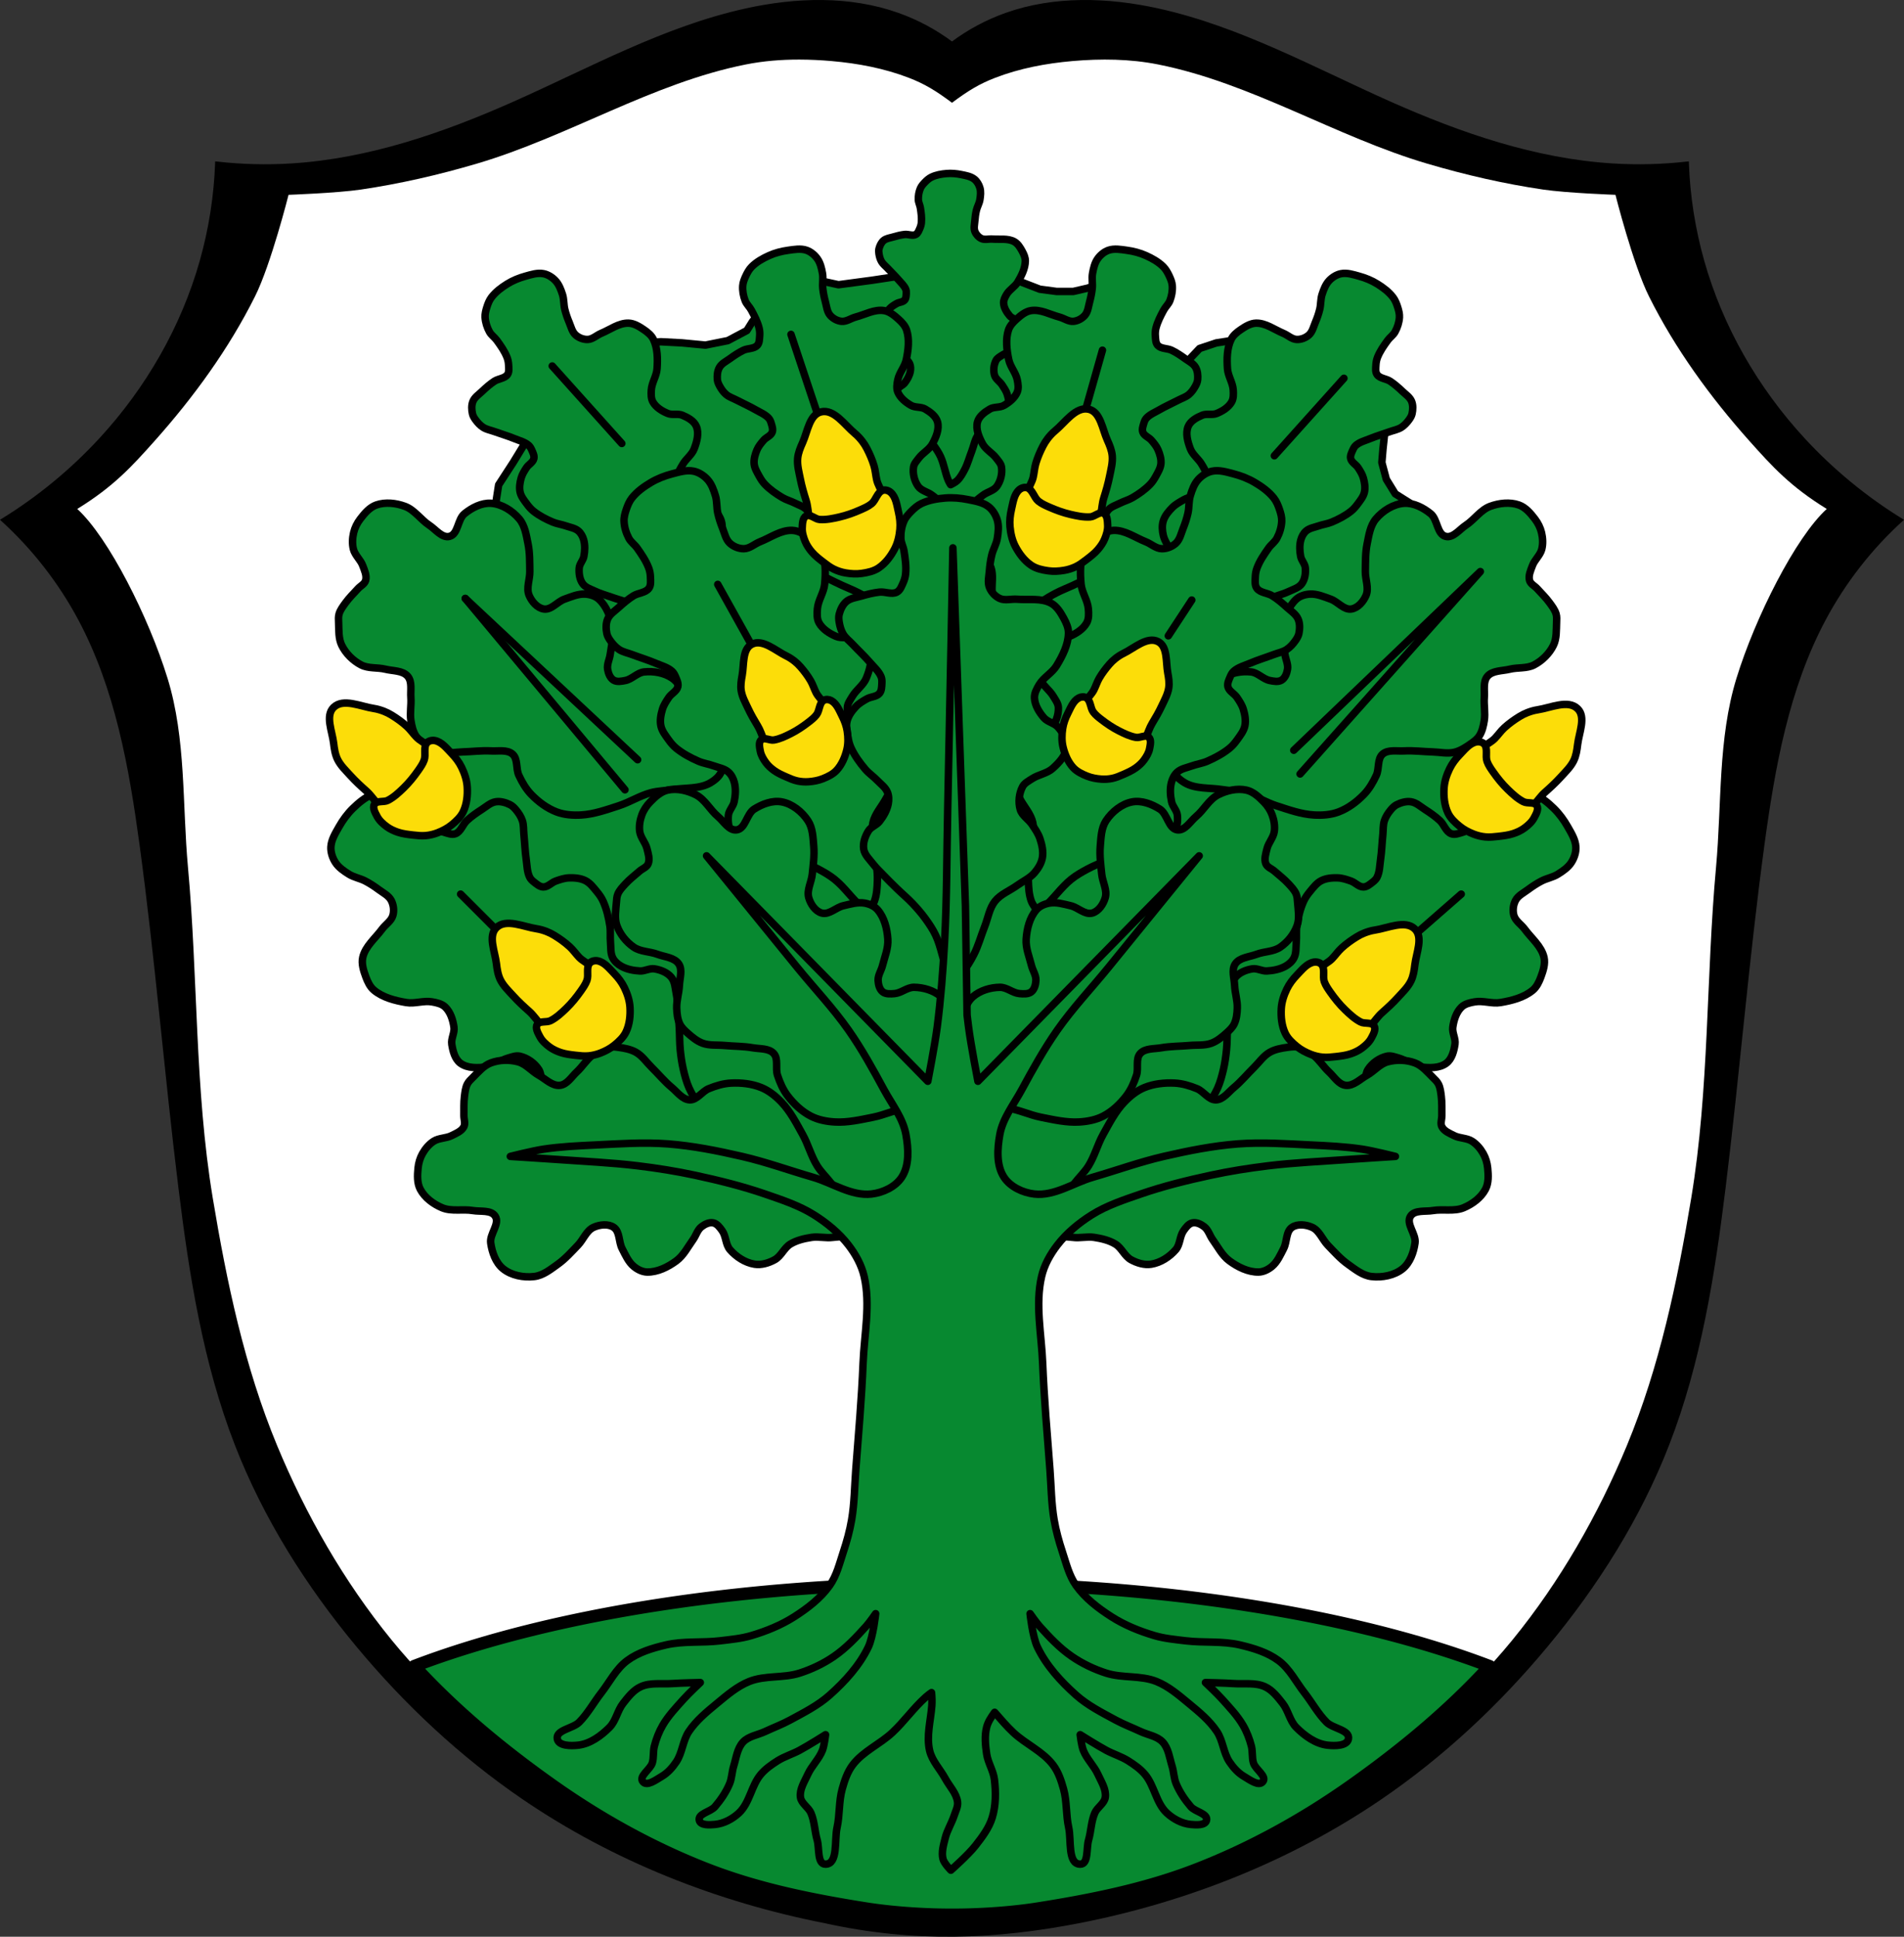 <?xml version="1.0" encoding="UTF-8" standalone="no"?>
<!-- Created with Inkscape (http://www.inkscape.org/) -->

<svg
   xmlns:dc="http://purl.org/dc/elements/1.1/"
   xmlns:cc="http://creativecommons.org/ns#"
   xmlns:rdf="http://www.w3.org/1999/02/22-rdf-syntax-ns#"
   xmlns:svg="http://www.w3.org/2000/svg"
   xmlns="http://www.w3.org/2000/svg"
   xmlns:sodipodi="http://sodipodi.sourceforge.net/DTD/sodipodi-0.dtd"
   xmlns:inkscape="http://www.inkscape.org/namespaces/inkscape"
   width="764.698"
   height="777.742"
   id="svg2"
   version="1.1"
   inkscape:version="0.92.5 (2060ec1f9f, 2020-04-08)"
   sodipodi:docname="Wappen_Markt_Altenstadt.svg">
  <rect width="100%" height="100%" fill="#333333" stroke="none"/>
  <defs
     id="defs4">
    <inkscape:path-effect
       effect="spiro"
       id="path-effect2818"
       is_visible="true" />
    <inkscape:path-effect
       is_visible="true"
       id="path-effect3875"
       effect="spiro" />
    <inkscape:path-effect
       is_visible="true"
       id="path-effect3875-7"
       effect="spiro" />
    <inkscape:path-effect
       is_visible="true"
       id="path-effect3904"
       effect="spiro" />
    <inkscape:path-effect
       effect="spiro"
       id="path-effect2818-1"
       is_visible="true" />
  </defs>
  <sodipodi:namedview
     id="base"
     pagecolor="#ffffff"
     bordercolor="#666666"
     borderopacity="1.0"
     inkscape:pageopacity="0.0"
     inkscape:pageshadow="2"
     inkscape:zoom="1.0196179"
     inkscape:cx="382.349"
     inkscape:cy="388.8712"
     inkscape:document-units="px"
     inkscape:current-layer="layer1"
     showgrid="false"
     inkscape:window-width="1920"
     inkscape:window-height="1046"
     inkscape:window-x="-11"
     inkscape:window-y="-11"
     inkscape:window-maximized="1"
     inkscape:snap-midpoints="true"
     inkscape:snap-smooth-nodes="true"
     inkscape:object-nodes="true"
     fit-margin-top="0"
     fit-margin-left="0"
     fit-margin-right="0"
     fit-margin-bottom="0"
     inkscape:snap-global="true" />
  <g
     inkscape:label="Ebene 1"
     inkscape:groupmode="layer"
     id="layer1"
     transform="translate(29.049,-271.858)">
    <path
       style="fill:#000000;stroke:#000000;stroke-width:1px;stroke-linecap:butt;stroke-linejoin:miter;stroke-opacity:1"
       d="m 301.317,272.369 c -10.318,-0.133 -20.724,1.152 -30.799,3.373 -32.775,7.227 -62.573,23.801 -93.244,37.43 -28.348,12.596 -58.215,22.876 -89.176,24.814 -10.077,0.631 -20.21,0.371 -30.242,-0.775 -0.475,13.367 -2.564,26.676 -6.205,39.547 -7.504,26.527 -21.644,51.066 -40.322,71.342 -11.607,12.6 -24.957,23.593 -39.549,32.568 12.516,11.377 23.063,24.913 31.035,39.83 14.855,27.795 20.464,59.496 24.703,90.725 6.217,45.792 9.938,91.887 15.604,137.75 4.32,34.973 9.858,70.136 22.621,102.982 11.441,29.443 28.53,56.507 48.721,80.799 19.357,23.289 41.672,44.193 66.688,61.26 36.251,24.732 77.911,41.166 120.971,49.629 36.209,7.992 68.658,6.529 102.357,0 43.06,-8.463 84.72,-24.897 120.971,-49.629 25.015,-17.067 47.33,-37.971 66.688,-61.26 20.191,-24.292 37.28,-51.356 48.721,-80.799 12.764,-32.847 18.301,-68.009 22.621,-102.982 5.666,-45.863 9.387,-91.958 15.604,-137.75 4.24,-31.229 9.848,-62.93 24.703,-90.725 7.972,-14.917 18.52,-28.453 31.035,-39.83 -14.592,-8.976 -27.942,-19.968 -39.549,-32.568 -18.678,-20.276 -32.818,-44.815 -40.322,-71.342 -3.641,-12.871 -5.73,-26.179 -6.205,-39.547 -10.032,1.146 -20.165,1.406 -30.242,0.775 -30.96,-1.938 -60.827,-12.218 -89.176,-24.814 -30.671,-13.628 -60.469,-30.203 -93.244,-37.43 -20.15,-4.443 -41.624,-5.14 -61.07,1.758 -7.768,2.755 -15.114,6.693 -21.711,11.633 -6.597,-4.94 -13.945,-8.877 -21.713,-11.633 -9.723,-3.449 -19.954,-4.998 -30.271,-5.131 z"
       id="path2816-4"
       inkscape:connector-curvature="0"
       sodipodi:nodetypes="sssscsscssssssccsssssscsscsssscss" />
    <path
       style="fill:#ffffff;stroke:none;stroke-width:1px;stroke-linecap:butt;stroke-linejoin:miter;stroke-opacity:1"
       d="m 291.99,295.783 c -7.216,-0.012 -14.434,0.559 -21.473,1.959 -37.679,7.493 -71.289,29.003 -108.141,39.857 -15.235,4.487 -30.787,8.075 -46.5,10.387 -9.6,1.413 -29.035,2.107 -29.035,2.107 0,0 -7.063,27.954 -13.451,40.754 -10.522,21.082 -24.639,40.473 -40.322,58.057 -9.186,10.299 -16.504,18.36 -31.096,27.336 12.516,11.377 28.706,43.456 36.27,68.01 7.484,24.297 5.88,50.512 8.197,75.83 4.049,44.246 2.684,89.088 9.967,132.918 5.609,33.759 12.729,67.75 25.842,99.359 11.558,27.86 26.843,54.603 45.902,77.98 18.36,22.52 40.956,41.659 64.676,58.441 19.374,13.708 40.456,25.374 62.594,33.928 20.351,7.863 42.015,12.208 63.566,15.605 11.328,1.786 25.006,2.536 34.314,2.473 9.309,0.064 22.986,-0.687 34.314,-2.473 21.551,-3.397 43.215,-7.74 63.566,-15.604 22.138,-8.554 43.22,-20.222 62.594,-33.93 23.719,-16.782 46.315,-35.922 64.676,-58.441 19.06,-23.378 34.345,-50.12 45.902,-77.98 13.113,-31.61 20.233,-65.601 25.842,-99.359 7.282,-43.83 5.918,-88.672 9.967,-132.918 2.317,-25.318 0.713,-51.533 8.197,-75.83 7.563,-24.554 23.754,-56.633 36.27,-68.01 -14.592,-8.976 -21.91,-17.037 -31.096,-27.336 -15.684,-17.584 -29.8,-36.975 -40.322,-58.057 -6.389,-12.8 -13.451,-40.754 -13.451,-40.754 0,0 -19.435,-0.695 -29.035,-2.107 -15.713,-2.312 -31.265,-5.899 -46.5,-10.387 -36.852,-10.854 -70.461,-32.364 -108.141,-39.857 -11.262,-2.24 -22.982,-2.358 -34.422,-1.359 -10.56,0.922 -21.191,2.914 -31.076,6.74 -6.209,2.403 -10.688,5.07 -17.285,10.01 -6.597,-4.94 -11.076,-7.607 -17.285,-10.01 -9.885,-3.826 -20.517,-5.819 -31.076,-6.74 -4.29,-0.374 -8.619,-0.592 -12.949,-0.6 z"
       id="path2816-1"
       inkscape:connector-curvature="0" />
    <path
       style="opacity:1;fill:#078930;fill-opacity:1;fill-rule:evenodd;stroke:none;stroke-width:5;stroke-linecap:round;stroke-linejoin:round;stroke-miterlimit:4;stroke-dasharray:none;stroke-opacity:1;paint-order:fill markers stroke"
       d="M 382.35 635.762 A 294.019 102.936 0 0 0 166.373 669.068 C 182.859 687.081 201.966 702.836 221.875 716.922 C 241.249 730.629 262.331 742.296 284.469 750.85 C 304.82 758.713 326.484 763.058 348.035 766.455 C 359.363 768.241 373.041 768.991 382.35 768.928 C 391.658 768.992 405.336 768.241 416.664 766.455 C 438.216 763.058 459.879 758.715 480.23 750.852 C 502.368 742.298 523.45 730.629 542.824 716.922 C 562.719 702.846 581.813 687.102 598.291 669.105 A 294.019 102.936 0 0 0 382.35 635.762 z "
       transform="translate(-29.049,271.858)"
       id="path2911" />
    <path
       inkscape:connector-curvature="0"
       style="opacity:1;fill:none;fill-opacity:1;fill-rule:evenodd;stroke:#000000;stroke-width:5;stroke-linecap:round;stroke-linejoin:round;stroke-miterlimit:4;stroke-dasharray:none;stroke-opacity:1;paint-order:fill markers stroke"
       d="m 353.301,907.619 a 294.019,102.936 0 0 0 -215.977,33.307 c 16.486,18.012 35.593,33.768 55.502,47.854 19.374,13.708 40.456,25.374 62.594,33.928 20.351,7.863 42.015,12.208 63.566,15.605 11.328,1.786 25.006,2.536 34.314,2.473 9.309,0.064 22.986,-0.687 34.314,-2.473 21.551,-3.397 43.215,-7.74 63.566,-15.604 22.138,-8.554 43.22,-20.222 62.594,-33.93 19.895,-14.076 38.989,-29.82 55.467,-47.816 A 294.019,102.936 0 0 0 353.301,907.619 Z"
       id="path2911-6" />
    <g
       id="g2909">
      <path
         inkscape:connector-curvature="0"
         id="path4278"
         d="m 350.821,379.913 -29.635,4.49 -13.471,1.796 -10.327,-2.245 -17.961,8.98 -6.286,8.082 -2.245,3.592 -7.633,4.041 -8.98,1.796 -9.429,-0.898 -8.531,-0.449 -10.776,0.898 -25.594,12.573 -17.961,26.941 -4.939,8.082 -5.837,8.98 -2.245,14.369 -17.512,76.333 -7.184,21.104 -11.225,13.92 39.065,92.947 7.184,44.453 53.433,19.308 77.231,8.98 76.782,0.898 64.659,-2.245 70.496,-12.124 22.9,-68.251 25.594,-35.023 4.49,-35.023 -2.694,-22.451 -15.716,-29.186 -17.063,-49.392 0.449,-29.635 -8.531,-5.388 -3.592,-5.837 -1.796,-6.735 0.449,-5.388 1.347,-12.573 -42.208,-20.655 -11.675,-9.429 -8.531,-0.898 -5.837,0.898 -6.735,2.245 -8.531,8.98 -21.104,-8.531 -10.327,-21.104 2.694,-6.286 -7.633,2.694 -5.837,1.347 h -6.735 l -6.735,-0.898 -13.92,-5.388 z"
         style="fill:#078930;fill-opacity:1;stroke:#000000;stroke-width:3;stroke-linecap:round;stroke-linejoin:round;stroke-miterlimit:4;stroke-dasharray:none;stroke-opacity:1" />
      <path
         sodipodi:nodetypes="aaaaaaaaaaaaaaaaaaaaaaaaaaaaaaaaaaaaaaaaaaaaaaaaaaaaaaaaaaaaaaaaaaaaaaca"
         inkscape:connector-curvature="0"
         id="path3938-7-1-5"
         d="m 250.156,531.152 c -3.563,-2.886 -6.183,-6.848 -9.795,-9.671 -1.763,-1.378 -3.74,-2.47 -5.727,-3.492 -1.999,-1.028 -4.089,-1.875 -6.2,-2.638 -2.345,-0.847 -4.783,-1.399 -7.161,-2.145 -2.072,-0.65 -4.141,-1.315 -6.192,-2.029 -1.63,-0.568 -3.3,-1.049 -4.859,-1.794 -1.834,-0.877 -4.045,-1.477 -5.239,-3.13 -1.263,-1.749 -1.586,-4.171 -1.41,-6.317 0.137,-1.665 1.568,-2.994 1.876,-4.635 0.411,-2.189 0.523,-4.542 -0.085,-6.691 -0.372,-1.313 -1.067,-2.626 -2.1,-3.515 -1.364,-1.174 -3.289,-1.447 -4.983,-2.037 -1.751,-0.61 -3.63,-0.829 -5.34,-1.548 -2.704,-1.138 -5.364,-2.51 -7.672,-4.332 -1.036,-0.818 -1.913,-1.839 -2.697,-2.903 -1.078,-1.463 -2.314,-2.956 -2.72,-4.728 -0.428,-1.866 -0.102,-3.882 0.411,-5.721 0.418,-1.499 1.277,-2.849 2.124,-4.15 0.86,-1.321 2.638,-2.124 2.976,-3.668 0.258,-1.18 -0.395,-2.417 -0.891,-3.522 -0.3,-0.668 -0.677,-1.342 -1.232,-1.817 -1.57,-1.345 -3.689,-1.858 -5.595,-2.641 -2.661,-1.094 -5.433,-1.888 -8.137,-2.869 -1.503,-0.545 -3.145,-0.813 -4.495,-1.675 -1.207,-0.77 -2.213,-1.865 -3.061,-3.022 -0.536,-0.732 -1.043,-1.539 -1.24,-2.425 -0.361,-1.627 -0.448,-3.453 0.179,-4.989 0.692,-1.694 2.374,-2.782 3.697,-4.038 1.538,-1.46 3.136,-2.881 4.906,-4.045 1.655,-1.088 4.161,-1.074 5.286,-2.71 0.737,-1.072 0.498,-2.589 0.434,-3.896 -0.051,-1.033 -0.264,-2.074 -0.643,-3.037 -0.966,-2.456 -2.526,-4.653 -4.076,-6.787 -0.88,-1.211 -2.221,-2.077 -2.945,-3.388 -0.982,-1.777 -1.636,-3.804 -1.767,-5.829 -0.087,-1.358 0.271,-2.723 0.675,-4.019 0.441,-1.417 0.987,-2.85 1.884,-4.026 1.684,-2.209 3.983,-3.932 6.34,-5.393 2.224,-1.378 4.694,-2.387 7.216,-3.087 2.386,-0.663 4.927,-1.503 7.363,-1.019 1.792,0.356 3.489,1.434 4.751,2.768 1.433,1.516 2.208,3.592 2.852,5.578 0.619,1.912 0.446,4.003 0.922,5.955 0.435,1.784 1.046,3.528 1.759,5.22 0.74,1.757 1.181,3.828 2.604,5.093 1.294,1.151 3.139,1.857 4.859,1.795 1.983,-0.072 3.578,-1.709 5.41,-2.467 3.6,-1.49 7.05,-4.175 10.951,-4.083 2.238,0.053 4.342,1.37 6.2,2.638 1.491,1.017 3.01,2.241 3.797,3.869 1.725,3.569 1.754,7.845 1.48,11.792 -0.205,2.943 -2.122,5.586 -2.31,8.53 -0.104,1.631 -0.156,3.447 0.666,4.862 1.264,2.177 3.661,3.639 5.983,4.586 1.811,0.738 4.008,-0.061 5.812,0.694 2.202,0.92 4.68,2.26 5.619,4.466 1.184,2.781 0.212,6.193 -0.853,9.008 -0.93,2.458 -3.344,4.07 -4.635,6.355 -0.694,1.228 -1.625,2.487 -1.643,3.903 -0.035,2.643 1.067,5.473 2.875,7.403 1.501,1.602 4.052,1.683 5.96,2.761 1.623,0.917 3.313,1.814 4.634,3.134 1.552,1.551 3.06,3.35 3.696,5.452 0.565,1.866 0.407,3.95 -0.047,5.84 -0.575,2.394 -2.192,4.398 -3.302,6.59 -1.404,2.773 -3.656,5.24 -4.247,8.299 -0.593,3.07 0.539,6.244 0.844,9.362 0.341,3.488 1.129,6.954 1.1,10.456 -0.02,2.414 -0.093,4.906 -0.876,7.183 -0.449,1.305 -2.131,3.541 -2.131,3.541 0,0 -1.261,-0.745 -1.829,-1.205 z"
         style="fill:#078930;fill-opacity:1;stroke:#000000;stroke-width:3;stroke-linecap:round;stroke-linejoin:round;stroke-miterlimit:4;stroke-dasharray:none;stroke-opacity:1" />
      <path
         sodipodi:nodetypes="aaaaaaaaaaaaaaaaaaaaaaaaaaaaaaaaaaaaaaaaaaaaaaaaaaaaaaaaaaaaaaaaaaaaaaca"
         inkscape:connector-curvature="0"
         id="path3938-7"
         d="m 351.937,465.068 c -1.395,-3.164 -1.792,-6.726 -3.242,-9.865 -0.708,-1.532 -1.655,-2.946 -2.634,-4.316 -0.985,-1.378 -2.092,-2.666 -3.242,-3.905 -1.278,-1.376 -2.718,-2.586 -4.053,-3.905 -1.163,-1.15 -2.318,-2.308 -3.445,-3.494 -0.895,-0.942 -1.847,-1.84 -2.634,-2.877 -0.926,-1.22 -2.199,-2.384 -2.432,-3.905 -0.246,-1.609 0.365,-3.346 1.216,-4.727 0.66,-1.071 2.07,-1.471 2.837,-2.466 1.022,-1.328 1.901,-2.87 2.229,-4.521 0.2,-1.01 0.184,-2.13 -0.203,-3.083 -0.51,-1.258 -1.704,-2.104 -2.634,-3.083 -0.962,-1.012 -2.142,-1.806 -3.039,-2.877 -1.419,-1.695 -2.727,-3.531 -3.647,-5.549 -0.413,-0.905 -0.65,-1.893 -0.81,-2.877 -0.221,-1.353 -0.536,-2.781 -0.203,-4.11 0.351,-1.4 1.258,-2.642 2.229,-3.699 0.792,-0.863 1.826,-1.473 2.837,-2.055 1.026,-0.591 2.489,-0.518 3.242,-1.439 0.575,-0.703 0.562,-1.759 0.608,-2.672 0.028,-0.552 0.01,-1.134 -0.203,-1.644 -0.589,-1.443 -1.83,-2.517 -2.837,-3.699 -1.405,-1.651 -2.986,-3.138 -4.458,-4.727 -0.818,-0.883 -1.824,-1.628 -2.432,-2.672 -0.543,-0.933 -0.842,-2.014 -1.013,-3.083 -0.108,-0.676 -0.171,-1.392 0,-2.055 0.314,-1.217 0.88,-2.473 1.824,-3.288 1.041,-0.9 2.537,-1.051 3.85,-1.439 1.526,-0.451 3.08,-0.855 4.66,-1.028 1.478,-0.161 3.148,0.711 4.458,0 0.859,-0.466 1.218,-1.567 1.621,-2.466 0.319,-0.711 0.532,-1.483 0.608,-2.261 0.194,-1.982 -0.098,-3.993 -0.405,-5.96 -0.174,-1.116 -0.774,-2.159 -0.81,-3.288 -0.049,-1.531 0.206,-3.118 0.81,-4.521 0.405,-0.942 1.112,-1.735 1.824,-2.466 0.779,-0.799 1.633,-1.574 2.634,-2.055 1.88,-0.904 4.005,-1.27 6.079,-1.439 1.957,-0.16 3.952,0.013 5.876,0.411 1.821,0.376 3.806,0.687 5.268,1.85 1.076,0.856 1.842,2.163 2.229,3.494 0.44,1.511 0.249,3.172 0,4.727 -0.239,1.497 -1.07,2.841 -1.418,4.316 -0.319,1.347 -0.506,2.729 -0.608,4.11 -0.105,1.435 -0.518,2.977 0,4.316 0.472,1.218 1.463,2.327 2.634,2.877 1.35,0.634 2.975,0.084 4.458,0.206 2.914,0.239 6.138,-0.377 8.713,1.028 1.478,0.806 2.433,2.414 3.242,3.905 0.649,1.196 1.246,2.54 1.216,3.905 -0.066,2.99 -1.507,5.871 -3.039,8.426 -1.143,1.906 -3.326,3.02 -4.458,4.933 -0.627,1.059 -1.282,2.261 -1.216,3.494 0.101,1.897 1.203,3.704 2.432,5.138 0.958,1.119 2.699,1.339 3.647,2.466 1.157,1.376 2.355,3.128 2.229,4.933 -0.159,2.275 -1.974,4.231 -3.647,5.755 -1.461,1.33 -3.625,1.582 -5.268,2.672 -0.883,0.586 -1.935,1.111 -2.432,2.055 -0.926,1.763 -1.157,4.042 -0.608,5.96 0.456,1.593 2.133,2.525 3.039,3.905 0.771,1.174 1.594,2.358 2.026,3.699 0.507,1.575 0.9,3.302 0.608,4.933 -0.26,1.447 -1.077,2.793 -2.026,3.905 -1.202,1.409 -2.967,2.199 -4.458,3.288 -1.885,1.378 -4.234,2.26 -5.673,4.11 -1.446,1.857 -1.772,4.378 -2.634,6.577 -0.964,2.459 -1.621,5.057 -2.837,7.399 -0.838,1.614 -1.738,3.262 -3.039,4.521 -0.746,0.722 -2.634,1.644 -2.634,1.644 0,0 -0.588,-0.934 -0.811,-1.439 z"
         style="fill:#078930;fill-opacity:1;stroke:#000000;stroke-width:3;stroke-linecap:round;stroke-linejoin:round;stroke-miterlimit:4;stroke-dasharray:none;stroke-opacity:1" />
      <path
         sodipodi:nodetypes="aaaaaaaaaaaaaaaaaaaaaaaaaaaaaaaaaaaaaaaaaaaaaaaaaaaaaaaaaaaaaaaaaaaaaaca"
         inkscape:connector-curvature="0"
         id="path3938-7-1-1"
         d="m 375.758,528.524 c 3.146,-3.336 5.213,-7.612 8.417,-10.892 1.564,-1.601 3.377,-2.948 5.21,-4.225 1.843,-1.285 3.802,-2.404 5.792,-3.442 2.211,-1.152 4.553,-2.025 6.81,-3.082 1.967,-0.921 3.928,-1.856 5.866,-2.838 1.54,-0.78 3.131,-1.48 4.576,-2.427 1.7,-1.114 3.812,-2.003 4.774,-3.802 1.018,-1.902 1.015,-4.345 0.554,-6.449 -0.358,-1.632 -1.953,-2.758 -2.478,-4.343 -0.7,-2.114 -1.125,-4.432 -0.809,-6.642 0.193,-1.351 0.707,-2.745 1.612,-3.764 1.194,-1.346 3.067,-1.873 4.667,-2.684 1.654,-0.838 3.487,-1.306 5.085,-2.247 2.528,-1.488 4.981,-3.203 7.025,-5.317 0.917,-0.948 1.651,-2.078 2.285,-3.237 0.874,-1.594 1.898,-3.238 2.064,-5.048 0.175,-1.907 -0.417,-3.861 -1.171,-5.614 -0.615,-1.43 -1.645,-2.653 -2.659,-3.829 -1.029,-1.194 -2.898,-1.753 -3.439,-3.238 -0.413,-1.135 0.069,-2.448 0.413,-3.61 0.208,-0.702 0.492,-1.42 0.979,-1.965 1.376,-1.542 3.408,-2.333 5.193,-3.365 2.491,-1.44 5.133,-2.597 7.681,-3.929 1.417,-0.741 3.008,-1.226 4.231,-2.26 1.093,-0.925 1.944,-2.143 2.63,-3.404 0.434,-0.797 0.828,-1.665 0.905,-2.569 0.141,-1.66 -0.016,-3.482 -0.843,-4.921 -0.912,-1.587 -2.724,-2.44 -4.203,-3.508 -1.719,-1.242 -3.492,-2.437 -5.402,-3.354 -1.785,-0.857 -4.267,-0.509 -5.6,-1.98 -0.874,-0.964 -0.839,-2.5 -0.95,-3.803 -0.088,-1.03 -0.015,-2.091 0.232,-3.096 0.63,-2.563 1.882,-4.948 3.134,-7.271 0.71,-1.318 1.923,-2.355 2.466,-3.751 0.736,-1.892 1.114,-3.989 0.973,-6.012 -0.095,-1.357 -0.632,-2.663 -1.205,-3.893 -0.626,-1.345 -1.358,-2.693 -2.404,-3.739 -1.964,-1.965 -4.472,-3.366 -7.003,-4.498 -2.388,-1.069 -4.971,-1.739 -7.563,-2.096 -2.453,-0.338 -5.083,-0.832 -7.433,-0.027 -1.729,0.592 -3.266,1.887 -4.338,3.378 -1.218,1.694 -1.709,3.854 -2.081,5.909 -0.358,1.978 0.093,4.027 -0.119,6.025 -0.193,1.826 -0.566,3.636 -1.046,5.408 -0.499,1.84 -0.659,3.952 -1.9,5.395 -1.129,1.313 -2.863,2.259 -4.576,2.427 -1.975,0.194 -3.775,-1.216 -5.691,-1.723 -3.766,-0.996 -7.545,-3.197 -11.398,-2.585 -2.211,0.351 -4.12,1.937 -5.792,3.442 -1.341,1.207 -2.684,2.622 -3.247,4.342 -1.234,3.767 -0.692,8.009 0.108,11.884 0.596,2.89 2.848,5.253 3.428,8.146 0.321,1.602 0.615,3.395 -0.011,4.908 -0.963,2.326 -3.143,4.096 -5.317,5.343 -1.696,0.973 -3.98,0.475 -5.668,1.463 -2.06,1.206 -4.336,2.865 -4.972,5.176 -0.802,2.914 0.617,6.166 2.048,8.814 1.25,2.312 3.857,3.587 5.442,5.68 0.851,1.124 1.942,2.248 2.15,3.649 0.387,2.615 -0.326,5.567 -1.861,7.721 -1.274,1.788 -3.791,2.209 -5.538,3.532 -1.486,1.125 -3.042,2.24 -4.175,3.725 -1.331,1.744 -2.585,3.728 -2.936,5.896 -0.311,1.924 0.124,3.969 0.826,5.781 0.89,2.296 2.759,4.066 4.152,6.09 1.762,2.56 4.323,4.705 5.317,7.658 0.998,2.964 0.299,6.26 0.413,9.391 0.128,3.502 -0.19,7.042 0.306,10.509 0.342,2.39 0.747,4.85 1.827,7.002 0.619,1.234 2.585,3.225 2.585,3.225 0,0 1.15,-0.907 1.652,-1.438 z"
         style="fill:#078930;fill-opacity:1;stroke:#000000;stroke-width:3;stroke-linecap:round;stroke-linejoin:round;stroke-miterlimit:4;stroke-dasharray:none;stroke-opacity:1" />
      <path
         sodipodi:nodetypes="aaaaaaaaaaaaaaaaaaaaaaaaaaaaaaaaaaaaaaaaaaaaaaaaaaaaaaaaaaaaaaaaaaaaaaca"
         inkscape:connector-curvature="0"
         id="path3938-7-1"
         d="m 335.275,528.524 c -3.146,-3.336 -5.214,-7.612 -8.417,-10.892 -1.564,-1.601 -3.377,-2.948 -5.21,-4.225 -1.843,-1.285 -3.802,-2.404 -5.792,-3.442 -2.211,-1.152 -4.553,-2.025 -6.81,-3.082 -1.967,-0.921 -3.928,-1.856 -5.866,-2.838 -1.54,-0.78 -3.131,-1.48 -4.576,-2.427 -1.7,-1.114 -3.812,-2.003 -4.774,-3.802 -1.018,-1.902 -1.015,-4.345 -0.554,-6.449 0.358,-1.632 1.953,-2.758 2.478,-4.343 0.7,-2.114 1.125,-4.432 0.809,-6.642 -0.193,-1.351 -0.707,-2.745 -1.612,-3.764 -1.194,-1.346 -3.067,-1.873 -4.667,-2.684 -1.654,-0.838 -3.487,-1.306 -5.085,-2.247 -2.528,-1.488 -4.981,-3.203 -7.025,-5.317 -0.917,-0.948 -1.651,-2.078 -2.285,-3.237 -0.874,-1.594 -1.898,-3.238 -2.064,-5.048 -0.175,-1.907 0.417,-3.861 1.171,-5.614 0.615,-1.43 1.645,-2.653 2.659,-3.829 1.029,-1.194 2.898,-1.753 3.439,-3.238 0.413,-1.135 -0.069,-2.448 -0.413,-3.61 -0.208,-0.702 -0.492,-1.42 -0.979,-1.965 -1.376,-1.542 -3.408,-2.333 -5.193,-3.365 -2.491,-1.44 -5.133,-2.597 -7.682,-3.929 -1.417,-0.741 -3.008,-1.226 -4.231,-2.26 -1.093,-0.925 -1.944,-2.143 -2.63,-3.404 -0.434,-0.797 -0.828,-1.665 -0.905,-2.569 -0.141,-1.66 0.016,-3.482 0.843,-4.921 0.912,-1.587 2.724,-2.44 4.203,-3.508 1.719,-1.242 3.492,-2.437 5.402,-3.354 1.785,-0.857 4.267,-0.509 5.6,-1.98 0.874,-0.964 0.839,-2.5 0.95,-3.803 0.088,-1.03 0.015,-2.091 -0.232,-3.096 -0.63,-2.563 -1.882,-4.948 -3.134,-7.271 -0.71,-1.318 -1.923,-2.355 -2.466,-3.751 -0.736,-1.892 -1.114,-3.989 -0.973,-6.012 0.095,-1.357 0.632,-2.663 1.205,-3.893 0.626,-1.345 1.358,-2.693 2.404,-3.739 1.964,-1.965 4.472,-3.366 7.003,-4.498 2.388,-1.069 4.971,-1.739 7.563,-2.096 2.453,-0.338 5.083,-0.832 7.433,-0.027 1.729,0.592 3.266,1.887 4.338,3.378 1.218,1.694 1.709,3.854 2.082,5.909 0.358,1.978 -0.093,4.027 0.119,6.025 0.193,1.826 0.566,3.636 1.046,5.408 0.499,1.84 0.659,3.952 1.9,5.395 1.129,1.313 2.863,2.259 4.576,2.427 1.975,0.194 3.775,-1.216 5.691,-1.723 3.766,-0.996 7.545,-3.197 11.398,-2.585 2.211,0.351 4.12,1.937 5.792,3.442 1.341,1.207 2.684,2.622 3.247,4.342 1.234,3.767 0.692,8.009 -0.108,11.884 -0.596,2.89 -2.848,5.253 -3.428,8.146 -0.321,1.602 -0.615,3.395 0.011,4.908 0.963,2.326 3.143,4.096 5.317,5.343 1.696,0.973 3.98,0.475 5.668,1.463 2.06,1.206 4.336,2.865 4.972,5.176 0.802,2.914 -0.617,6.166 -2.048,8.814 -1.25,2.312 -3.858,3.587 -5.442,5.68 -0.851,1.124 -1.942,2.248 -2.15,3.649 -0.387,2.615 0.326,5.567 1.861,7.721 1.274,1.788 3.791,2.209 5.538,3.532 1.486,1.125 3.042,2.24 4.175,3.725 1.331,1.744 2.585,3.728 2.936,5.896 0.311,1.924 -0.124,3.969 -0.826,5.781 -0.89,2.296 -2.76,4.066 -4.152,6.09 -1.762,2.56 -4.323,4.705 -5.317,7.658 -0.998,2.964 -0.299,6.26 -0.413,9.391 -0.128,3.502 0.19,7.042 -0.306,10.509 -0.342,2.39 -0.747,4.85 -1.827,7.002 -0.619,1.234 -2.585,3.225 -2.585,3.225 0,0 -1.15,-0.907 -1.652,-1.438 z"
         style="fill:#078930;fill-opacity:1;stroke:#000000;stroke-width:3;stroke-linecap:round;stroke-linejoin:round;stroke-miterlimit:4;stroke-dasharray:none;stroke-opacity:1" />
      <path
         sodipodi:nodetypes="aaaaaaaaaaaaaaaaaaaaaaaaaaaaaaaaaaaaaaaaaaaaaaaaaaaaaaaa"
         inkscape:connector-curvature="0"
         id="path3875-7-5-1"
         d="m 256.315,586.186 c -4.425,2.602 -10.085,1.935 -15.152,2.758 -2.942,0.478 -5.974,0.485 -8.851,1.265 -4.46,1.206 -8.446,3.794 -12.842,5.219 -4.936,1.599 -9.938,3.409 -15.119,3.71 -3.318,0.192 -6.787,-0.057 -9.892,-1.24 -3.818,-1.454 -7.245,-4.023 -10.094,-6.951 -2.152,-2.212 -3.747,-4.963 -5.039,-7.765 -1.237,-2.68 -0.294,-6.554 -2.523,-8.489 -2.195,-1.905 -5.722,-1.121 -8.623,-1.284 -3.804,-0.214 -7.614,0.303 -11.423,0.403 -2.91,0.076 -5.897,0.811 -8.732,0.149 -2.423,-0.566 -4.599,-1.988 -6.634,-3.42 -1.285,-0.904 -2.607,-1.887 -3.449,-3.214 -1.149,-1.811 -1.631,-4.007 -1.963,-6.126 -0.476,-3.034 0.218,-6.15 -0.009,-9.213 -0.211,-2.867 0.608,-6.343 -1.254,-8.534 -2.038,-2.398 -5.941,-2.108 -8.996,-2.86 -3.205,-0.788 -6.827,-0.189 -9.751,-1.721 -3.251,-1.704 -6.116,-4.538 -7.742,-7.828 -1.367,-2.766 -1.149,-6.085 -1.277,-9.168 -0.049,-1.168 -0.141,-2.382 0.194,-3.502 0.484,-1.617 1.56,-3.008 2.546,-4.379 1.487,-2.066 3.332,-3.85 5.04,-5.738 1.004,-1.11 2.649,-1.846 3.061,-3.285 0.561,-1.957 -0.457,-4.086 -1.165,-5.995 -0.872,-2.353 -3.098,-4.111 -3.725,-6.54 -0.556,-2.154 -0.429,-4.509 0.082,-6.675 0.468,-1.981 1.428,-3.878 2.665,-5.495 1.738,-2.271 3.772,-4.692 6.473,-5.629 3.612,-1.253 7.87,-0.775 11.457,0.549 3.877,1.431 6.347,5.324 9.799,7.597 2.577,1.697 5.104,5.214 8.101,4.48 3.537,-0.867 3.201,-6.818 6.033,-9.109 2.967,-2.4 6.846,-4.437 10.654,-4.188 4.311,0.282 8.552,2.973 11.341,6.272 2.291,2.709 2.823,6.565 3.531,10.042 0.74,3.631 0.649,7.389 0.709,11.094 0.051,3.182 -1.522,6.604 -0.299,9.542 1.036,2.487 3.25,5.1 5.913,5.51 3.022,0.465 5.4,-2.919 8.28,-3.946 2.698,-0.961 5.487,-2.207 8.347,-2.042 1.943,0.112 4.031,0.724 5.473,2.031 3.089,2.8 4.71,7.146 5.48,11.244 0.669,3.561 -0.43,7.239 -0.889,10.833 -0.26,2.038 -1.391,4.046 -1.057,6.074 0.269,1.635 0.967,3.496 2.378,4.364 1.355,0.834 3.211,0.465 4.771,0.149 2.697,-0.545 4.767,-3.148 7.503,-3.442 3.803,-0.408 8.034,0.328 11.206,2.464 2.289,1.541 3.824,4.203 4.689,6.824 0.928,2.814 -0.491,6.032 0.313,8.885 0.81,2.87 2.558,5.445 4.405,7.787 1.761,2.233 4.442,3.614 6.242,5.816 1.77,2.165 4.575,4.363 4.382,7.153 -0.165,2.394 -2.501,4.346 -4.569,5.562 z"
         style="fill:#078930;fill-opacity:1;stroke:#000000;stroke-width:3;stroke-linecap:round;stroke-linejoin:round;stroke-miterlimit:4;stroke-dasharray:none;stroke-opacity:1" />
      <path
         sodipodi:nodetypes="aaaaaaaaaaaaaaaaaaaaaaaaaaaaaaaaaaaaaaaaaaaaaaaaaaaaaaaa"
         inkscape:connector-curvature="0"
         id="path3875-7-5"
         d="m 446.74,586.186 c 4.425,2.602 10.085,1.935 15.152,2.758 2.942,0.478 5.974,0.485 8.851,1.265 4.46,1.206 8.446,3.794 12.842,5.219 4.936,1.599 9.938,3.409 15.119,3.71 3.318,0.192 6.787,-0.057 9.892,-1.24 3.818,-1.454 7.245,-4.023 10.094,-6.951 2.152,-2.212 3.747,-4.963 5.039,-7.765 1.237,-2.68 0.294,-6.554 2.523,-8.489 2.195,-1.905 5.722,-1.121 8.623,-1.284 3.804,-0.214 7.614,0.303 11.423,0.403 2.91,0.076 5.897,0.811 8.732,0.149 2.422,-0.566 4.599,-1.988 6.633,-3.42 1.285,-0.904 2.607,-1.887 3.449,-3.214 1.149,-1.811 1.631,-4.007 1.963,-6.126 0.476,-3.034 -0.218,-6.15 0.01,-9.213 0.211,-2.867 -0.608,-6.343 1.254,-8.534 2.038,-2.398 5.941,-2.108 8.996,-2.86 3.205,-0.788 6.827,-0.189 9.751,-1.721 3.251,-1.704 6.116,-4.538 7.742,-7.828 1.367,-2.766 1.149,-6.085 1.276,-9.168 0.049,-1.168 0.141,-2.382 -0.194,-3.502 -0.484,-1.617 -1.56,-3.008 -2.546,-4.379 -1.487,-2.066 -3.332,-3.85 -5.04,-5.738 -1.004,-1.11 -2.649,-1.846 -3.061,-3.285 -0.561,-1.957 0.457,-4.086 1.165,-5.995 0.872,-2.353 3.098,-4.111 3.725,-6.54 0.556,-2.154 0.429,-4.509 -0.082,-6.675 -0.468,-1.981 -1.428,-3.878 -2.666,-5.495 -1.738,-2.271 -3.772,-4.692 -6.473,-5.629 -3.612,-1.253 -7.87,-0.775 -11.457,0.549 -3.877,1.431 -6.347,5.324 -9.799,7.597 -2.577,1.697 -5.104,5.214 -8.101,4.48 -3.537,-0.867 -3.201,-6.818 -6.033,-9.109 -2.967,-2.4 -6.846,-4.437 -10.654,-4.188 -4.311,0.282 -8.552,2.973 -11.341,6.272 -2.291,2.709 -2.823,6.565 -3.531,10.042 -0.74,3.631 -0.649,7.389 -0.709,11.094 -0.052,3.182 1.522,6.604 0.299,9.542 -1.036,2.487 -3.25,5.1 -5.913,5.51 -3.022,0.465 -5.4,-2.919 -8.28,-3.946 -2.698,-0.961 -5.487,-2.207 -8.347,-2.042 -1.942,0.112 -4.031,0.724 -5.473,2.031 -3.089,2.8 -4.71,7.146 -5.48,11.244 -0.669,3.561 0.429,7.239 0.889,10.833 0.26,2.038 1.391,4.046 1.057,6.074 -0.269,1.635 -0.967,3.496 -2.378,4.364 -1.355,0.834 -3.211,0.465 -4.771,0.149 -2.697,-0.545 -4.767,-3.148 -7.503,-3.442 -3.803,-0.408 -8.034,0.328 -11.207,2.464 -2.289,1.541 -3.824,4.203 -4.689,6.824 -0.928,2.814 0.491,6.032 -0.313,8.885 -0.81,2.87 -2.558,5.445 -4.405,7.787 -1.761,2.233 -4.442,3.614 -6.242,5.816 -1.77,2.165 -4.575,4.363 -4.382,7.153 0.165,2.394 2.501,4.346 4.569,5.562 z"
         style="fill:#078930;fill-opacity:1;stroke:#000000;stroke-width:3;stroke-linecap:round;stroke-linejoin:round;stroke-miterlimit:4;stroke-dasharray:none;stroke-opacity:1" />
      <path
         sodipodi:nodetypes="aaaaaaaaaaaaaaaaaaaaaaaaaaaaaaaaaaaaaaaaaaaaaaaaaaaaaaaaaaaaaaaaaaaaaaca"
         inkscape:connector-curvature="0"
         id="path3938-4-2-4"
         d="m 255.886,722.611 c -2.257,-4.856 -6.003,-8.935 -8.174,-13.829 -1.06,-2.389 -1.735,-4.943 -2.327,-7.489 -0.595,-2.561 -0.96,-5.176 -1.223,-7.791 -0.292,-2.905 -0.223,-5.835 -0.39,-8.75 -0.146,-2.54 -0.31,-5.08 -0.535,-7.615 -0.179,-2.014 -0.248,-4.049 -0.649,-6.031 -0.472,-2.331 -0.521,-5.016 -2.056,-6.833 -1.624,-1.922 -4.277,-2.958 -6.762,-3.351 -1.928,-0.304 -3.843,0.959 -5.791,0.857 -2.6,-0.136 -5.3,-0.658 -7.564,-1.944 -1.383,-0.786 -2.674,-1.941 -3.387,-3.363 -0.943,-1.877 -0.703,-4.147 -0.889,-6.239 -0.192,-2.163 0.095,-4.364 -0.232,-6.511 -0.519,-3.395 -1.316,-6.804 -2.724,-9.936 -0.632,-1.406 -1.54,-2.687 -2.523,-3.874 -1.351,-1.633 -2.692,-3.452 -4.586,-4.404 -1.995,-1.003 -4.374,-1.188 -6.605,-1.111 -1.82,0.062 -3.595,0.668 -5.312,1.274 -1.743,0.615 -3.161,2.42 -5.009,2.378 -1.412,-0.032 -2.629,-1.117 -3.741,-1.988 -0.672,-0.526 -1.329,-1.142 -1.709,-1.905 -1.078,-2.159 -1.055,-4.715 -1.4,-7.104 -0.482,-3.334 -0.592,-6.711 -0.932,-10.062 -0.189,-1.863 -0.025,-3.807 -0.618,-5.583 -0.53,-1.587 -1.483,-3.036 -2.554,-4.322 -0.678,-0.813 -1.448,-1.613 -2.397,-2.082 -1.742,-0.861 -3.788,-1.464 -5.709,-1.174 -2.119,0.32 -3.832,1.937 -5.634,3.097 -2.094,1.349 -4.162,2.777 -5.987,4.472 -1.706,1.585 -2.405,4.444 -4.581,5.273 -1.426,0.544 -3.079,-0.147 -4.542,-0.581 -1.157,-0.342 -2.277,-0.874 -3.261,-1.571 -2.51,-1.779 -4.556,-4.162 -6.535,-6.518 -1.123,-1.337 -1.722,-3.103 -3.002,-4.29 -1.735,-1.609 -3.848,-2.914 -6.106,-3.622 -1.515,-0.474 -3.166,-0.443 -4.75,-0.341 -1.732,0.111 -3.514,0.337 -5.104,1.034 -2.986,1.309 -5.596,3.451 -7.924,5.734 -2.197,2.154 -4.046,4.689 -5.559,7.368 -1.432,2.535 -3.11,5.198 -3.256,8.106 -0.108,2.14 0.631,4.37 1.785,6.176 1.31,2.051 3.443,3.508 5.513,4.789 1.992,1.233 4.413,1.613 6.491,2.695 1.899,0.988 3.703,2.166 5.419,3.445 1.782,1.329 4.005,2.403 5.034,4.373 0.936,1.792 1.21,4.088 0.649,6.031 -0.647,2.239 -2.959,3.605 -4.341,5.482 -2.716,3.689 -6.746,6.879 -7.755,11.348 -0.579,2.564 0.315,5.324 1.223,7.791 0.728,1.979 1.682,4.047 3.305,5.394 3.555,2.951 8.396,4.165 12.951,4.941 3.397,0.579 6.94,-0.875 10.333,-0.276 1.879,0.331 3.954,0.774 5.324,2.101 2.108,2.042 3.083,5.176 3.494,8.082 0.32,2.267 -1.212,4.549 -0.871,6.813 0.416,2.763 1.229,5.955 3.462,7.634 2.816,2.116 6.964,1.951 10.459,1.515 3.053,-0.381 5.57,-2.686 8.53,-3.525 1.59,-0.451 3.284,-1.164 4.896,-0.794 3.007,0.69 5.903,2.726 7.576,5.319 1.389,2.153 0.753,5.081 1.431,7.552 0.577,2.102 1.112,4.276 2.232,6.145 1.316,2.196 2.926,4.411 5.128,5.716 1.955,1.159 4.364,1.555 6.636,1.559 2.879,0.006 5.613,-1.283 8.416,-1.942 3.545,-0.834 6.986,-2.718 10.624,-2.547 3.651,0.172 6.927,2.339 10.377,3.547 3.858,1.351 7.564,3.206 11.544,4.14 2.744,0.644 5.591,1.249 8.397,0.985 1.609,-0.151 4.624,-1.45 4.624,-1.45 0,0 -0.485,-1.642 -0.845,-2.416 z"
         style="fill:#078930;fill-opacity:1;stroke:#000000;stroke-width:3;stroke-linecap:round;stroke-linejoin:round;stroke-miterlimit:4;stroke-dasharray:none;stroke-opacity:1" />
      <path
         sodipodi:nodetypes="aaaaaaaaaaaaaaaaaaaaaaaaaaaaaaaaaaaaaaaaaaaaaaaaaaaaaaaaaaaaaaaaaaaaaaca"
         inkscape:connector-curvature="0"
         id="path3938-7-1-5-2"
         d="m 448.625,531.152 c 3.563,-2.886 6.183,-6.848 9.795,-9.671 1.763,-1.378 3.74,-2.47 5.727,-3.492 1.998,-1.028 4.089,-1.875 6.2,-2.638 2.345,-0.847 4.783,-1.399 7.161,-2.145 2.072,-0.65 4.141,-1.315 6.192,-2.029 1.63,-0.568 3.3,-1.049 4.859,-1.794 1.833,-0.877 4.045,-1.477 5.239,-3.13 1.263,-1.749 1.586,-4.171 1.41,-6.317 -0.137,-1.665 -1.568,-2.994 -1.876,-4.635 -0.411,-2.189 -0.523,-4.542 0.085,-6.691 0.372,-1.313 1.067,-2.626 2.1,-3.515 1.363,-1.174 3.289,-1.447 4.983,-2.037 1.751,-0.61 3.63,-0.829 5.34,-1.548 2.704,-1.138 5.364,-2.51 7.672,-4.332 1.036,-0.818 1.913,-1.839 2.697,-2.903 1.079,-1.463 2.314,-2.956 2.72,-4.728 0.428,-1.866 0.102,-3.882 -0.411,-5.721 -0.418,-1.499 -1.277,-2.849 -2.124,-4.15 -0.86,-1.321 -2.638,-2.124 -2.976,-3.668 -0.258,-1.18 0.395,-2.417 0.891,-3.522 0.3,-0.668 0.677,-1.342 1.232,-1.817 1.569,-1.345 3.688,-1.858 5.595,-2.641 2.661,-1.094 5.433,-1.888 8.137,-2.869 1.503,-0.545 3.145,-0.813 4.495,-1.675 1.207,-0.77 2.213,-1.865 3.061,-3.022 0.536,-0.732 1.043,-1.539 1.24,-2.425 0.361,-1.627 0.448,-3.453 -0.178,-4.989 -0.692,-1.694 -2.374,-2.782 -3.697,-4.038 -1.538,-1.46 -3.136,-2.881 -4.906,-4.045 -1.655,-1.088 -4.161,-1.074 -5.286,-2.71 -0.737,-1.072 -0.498,-2.589 -0.434,-3.896 0.051,-1.033 0.264,-2.074 0.643,-3.037 0.966,-2.456 2.526,-4.653 4.076,-6.787 0.88,-1.211 2.221,-2.077 2.945,-3.388 0.982,-1.777 1.636,-3.804 1.767,-5.829 0.087,-1.358 -0.271,-2.723 -0.674,-4.019 -0.441,-1.417 -0.987,-2.85 -1.883,-4.026 -1.685,-2.209 -3.983,-3.932 -6.34,-5.393 -2.224,-1.378 -4.694,-2.387 -7.215,-3.087 -2.386,-0.663 -4.927,-1.503 -7.363,-1.019 -1.792,0.356 -3.489,1.434 -4.75,2.768 -1.433,1.516 -2.208,3.592 -2.852,5.578 -0.619,1.912 -0.446,4.003 -0.922,5.955 -0.435,1.784 -1.046,3.528 -1.759,5.22 -0.74,1.757 -1.181,3.828 -2.604,5.093 -1.294,1.151 -3.139,1.857 -4.859,1.795 -1.983,-0.072 -3.578,-1.709 -5.41,-2.467 -3.6,-1.49 -7.05,-4.175 -10.951,-4.083 -2.238,0.053 -4.342,1.37 -6.2,2.638 -1.49,1.017 -3.01,2.241 -3.797,3.869 -1.725,3.569 -1.754,7.845 -1.48,11.792 0.205,2.943 2.122,5.586 2.31,8.53 0.104,1.631 0.156,3.447 -0.666,4.862 -1.264,2.177 -3.661,3.639 -5.983,4.586 -1.811,0.738 -4.008,-0.061 -5.812,0.694 -2.202,0.92 -4.68,2.26 -5.619,4.466 -1.184,2.781 -0.212,6.193 0.853,9.008 0.93,2.458 3.344,4.07 4.635,6.355 0.694,1.228 1.625,2.487 1.643,3.903 0.035,2.643 -1.067,5.473 -2.875,7.403 -1.501,1.602 -4.052,1.683 -5.96,2.761 -1.623,0.917 -3.313,1.814 -4.634,3.134 -1.552,1.551 -3.06,3.35 -3.696,5.452 -0.565,1.866 -0.407,3.95 0.047,5.84 0.575,2.394 2.192,4.398 3.302,6.59 1.404,2.773 3.656,5.24 4.247,8.299 0.593,3.07 -0.539,6.244 -0.844,9.362 -0.341,3.488 -1.129,6.954 -1.1,10.456 0.02,2.414 0.093,4.906 0.876,7.183 0.449,1.305 2.131,3.541 2.131,3.541 0,0 1.261,-0.745 1.829,-1.205 z"
         style="fill:#078930;fill-opacity:1;stroke:#000000;stroke-width:3;stroke-linecap:round;stroke-linejoin:round;stroke-miterlimit:4;stroke-dasharray:none;stroke-opacity:1" />
      <g
         transform="translate(0.857)"
         id="g2805">
        <path
           style="fill:#078930;fill-opacity:1;stroke:#000000;stroke-width:3;stroke-linecap:round;stroke-linejoin:round;stroke-miterlimit:4;stroke-dasharray:none;stroke-opacity:1"
           d="m 389.017,636.442 c 4.113,-3.429 7.093,-8.096 11.266,-11.452 2.037,-1.638 4.331,-2.946 6.64,-4.172 2.322,-1.233 4.755,-2.257 7.216,-3.183 2.733,-1.028 5.582,-1.714 8.356,-2.625 2.418,-0.793 4.83,-1.604 7.222,-2.473 1.9,-0.69 3.85,-1.28 5.662,-2.177 2.132,-1.055 4.714,-1.792 6.075,-3.742 1.44,-2.063 1.76,-4.894 1.501,-7.396 -0.201,-1.941 -1.914,-3.467 -2.316,-5.377 -0.536,-2.547 -0.726,-5.292 -0.064,-7.809 0.404,-1.539 1.189,-3.082 2.38,-4.137 1.572,-1.393 3.827,-1.744 5.801,-2.462 2.041,-0.741 4.242,-1.029 6.232,-1.897 3.148,-1.373 6.237,-3.02 8.903,-5.185 1.196,-0.972 2.201,-2.179 3.096,-3.433 1.231,-1.725 2.644,-3.489 3.078,-5.563 0.457,-2.185 0.024,-4.532 -0.623,-6.669 -0.528,-1.743 -1.569,-3.303 -2.595,-4.807 -1.042,-1.526 -3.15,-2.434 -3.585,-4.23 -0.332,-1.372 0.405,-2.828 0.96,-4.126 0.335,-0.785 0.762,-1.577 1.402,-2.141 1.81,-1.596 4.286,-2.23 6.506,-3.177 3.098,-1.322 6.334,-2.296 9.485,-3.486 1.752,-0.661 3.673,-1.002 5.237,-2.031 1.398,-0.92 2.553,-2.213 3.521,-3.579 0.612,-0.864 1.187,-1.814 1.397,-2.851 0.385,-1.904 0.442,-4.037 -0.332,-5.819 -0.854,-1.966 -2.856,-3.206 -4.44,-4.649 -1.841,-1.678 -3.753,-3.309 -5.86,-4.638 -1.97,-1.242 -4.913,-1.183 -6.273,-3.072 -0.892,-1.239 -0.648,-3.013 -0.605,-4.539 0.034,-1.206 0.259,-2.425 0.681,-3.556 1.074,-2.883 2.852,-5.472 4.62,-7.99 1.003,-1.428 2.557,-2.462 3.375,-4.004 1.109,-2.09 1.828,-4.467 1.932,-6.832 0.069,-1.586 -0.385,-3.174 -0.89,-4.679 -0.552,-1.646 -1.228,-3.309 -2.31,-4.667 -2.032,-2.55 -4.773,-4.522 -7.577,-6.186 -2.646,-1.57 -5.571,-2.705 -8.548,-3.48 -2.818,-0.733 -5.822,-1.67 -8.671,-1.065 -2.096,0.446 -4.062,1.732 -5.511,3.311 -1.646,1.793 -2.505,4.229 -3.212,6.558 -0.68,2.242 -0.425,4.679 -0.937,6.966 -0.467,2.089 -1.142,4.135 -1.938,6.122 -0.827,2.063 -1.293,4.487 -2.933,5.988 -1.492,1.365 -3.64,2.22 -5.662,2.176 -2.33,-0.05 -4.244,-1.934 -6.413,-2.787 -4.263,-1.677 -8.381,-4.753 -12.959,-4.579 -2.627,0.1 -5.065,1.672 -7.216,3.183 -1.726,1.212 -3.479,2.666 -4.364,4.58 -1.939,4.194 -1.868,9.184 -1.449,13.786 0.313,3.432 2.628,6.483 2.921,9.916 0.162,1.901 0.267,4.02 -0.663,5.685 -1.432,2.562 -4.21,4.309 -6.913,5.453 -2.109,0.892 -4.708,-0.003 -6.808,0.908 -2.563,1.111 -5.44,2.717 -6.488,5.307 -1.322,3.265 -0.097,7.231 1.222,10.498 1.152,2.853 4.027,4.693 5.598,7.338 0.845,1.421 1.969,2.875 2.025,4.527 0.105,3.084 -1.119,6.405 -3.195,8.688 -1.724,1.895 -4.717,2.033 -6.931,3.323 -1.883,1.097 -3.846,2.173 -5.365,3.736 -1.784,1.836 -3.511,3.961 -4.207,6.424 -0.618,2.187 -0.381,4.617 0.198,6.814 0.734,2.784 2.682,5.096 4.039,7.635 1.717,3.212 4.422,6.054 5.191,9.613 0.772,3.573 -0.481,7.295 -0.762,10.94 -0.315,4.076 -1.155,8.134 -1.036,12.22 0.082,2.817 0.23,5.724 1.205,8.368 0.559,1.516 2.59,4.097 2.59,4.097 0,0 1.463,-0.891 2.118,-1.437 z"
           id="path3938-4-8"
           inkscape:connector-curvature="0"
           sodipodi:nodetypes="aaaaaaaaaaaaaaaaaaaaaaaaaaaaaaaaaaaaaaaaaaaaaaaaaaaaaaaaaaaaaaaaaaaaaaca" />
        <path
           style="fill:#078930;fill-opacity:1;stroke:#000000;stroke-width:3;stroke-linecap:round;stroke-linejoin:round;stroke-miterlimit:4;stroke-dasharray:none;stroke-opacity:1"
           d="m 316.57,636.442 c -4.113,-3.429 -7.093,-8.096 -11.266,-11.452 -2.037,-1.638 -4.331,-2.946 -6.64,-4.172 -2.322,-1.233 -4.755,-2.257 -7.216,-3.183 -2.733,-1.028 -5.582,-1.714 -8.356,-2.625 -2.418,-0.793 -4.83,-1.604 -7.222,-2.473 -1.9,-0.69 -3.85,-1.28 -5.662,-2.177 -2.132,-1.055 -4.714,-1.792 -6.075,-3.742 -1.44,-2.063 -1.76,-4.894 -1.501,-7.396 0.201,-1.941 1.914,-3.467 2.316,-5.377 0.536,-2.547 0.726,-5.292 0.064,-7.809 -0.404,-1.539 -1.189,-3.082 -2.38,-4.137 -1.572,-1.393 -3.827,-1.744 -5.802,-2.462 -2.041,-0.741 -4.242,-1.029 -6.232,-1.897 -3.148,-1.373 -6.237,-3.02 -8.903,-5.185 -1.196,-0.972 -2.201,-2.179 -3.096,-3.433 -1.231,-1.725 -2.644,-3.489 -3.078,-5.563 -0.457,-2.185 -0.024,-4.532 0.623,-6.669 0.528,-1.743 1.569,-3.303 2.595,-4.807 1.042,-1.526 3.15,-2.434 3.585,-4.23 0.332,-1.372 -0.405,-2.828 -0.96,-4.126 -0.335,-0.785 -0.762,-1.577 -1.402,-2.141 -1.81,-1.596 -4.286,-2.23 -6.506,-3.177 -3.098,-1.322 -6.334,-2.296 -9.485,-3.486 -1.752,-0.661 -3.673,-1.002 -5.237,-2.031 -1.398,-0.92 -2.553,-2.213 -3.521,-3.579 -0.612,-0.864 -1.187,-1.814 -1.397,-2.851 -0.384,-1.904 -0.442,-4.037 0.332,-5.819 0.854,-1.966 2.856,-3.206 4.44,-4.649 1.841,-1.678 3.753,-3.309 5.86,-4.638 1.97,-1.242 4.913,-1.183 6.273,-3.072 0.892,-1.239 0.648,-3.013 0.605,-4.539 -0.034,-1.206 -0.259,-2.425 -0.681,-3.556 -1.074,-2.883 -2.852,-5.472 -4.62,-7.99 -1.003,-1.428 -2.557,-2.462 -3.375,-4.004 -1.109,-2.09 -1.828,-4.467 -1.932,-6.832 -0.069,-1.586 0.385,-3.174 0.89,-4.679 0.552,-1.646 1.228,-3.309 2.31,-4.667 2.032,-2.55 4.773,-4.522 7.577,-6.186 2.646,-1.57 5.571,-2.705 8.548,-3.48 2.818,-0.733 5.822,-1.67 8.671,-1.065 2.096,0.446 4.062,1.732 5.511,3.311 1.646,1.793 2.505,4.229 3.212,6.558 0.68,2.242 0.425,4.679 0.937,6.966 0.467,2.089 1.142,4.135 1.938,6.122 0.827,2.063 1.293,4.487 2.933,5.988 1.492,1.365 3.64,2.22 5.662,2.176 2.33,-0.05 4.244,-1.934 6.413,-2.787 4.263,-1.677 8.381,-4.753 12.959,-4.579 2.627,0.1 5.065,1.672 7.216,3.183 1.726,1.212 3.479,2.666 4.364,4.58 1.939,4.194 1.868,9.184 1.449,13.786 -0.313,3.432 -2.628,6.483 -2.921,9.916 -0.162,1.901 -0.267,4.02 0.663,5.685 1.432,2.562 4.21,4.309 6.913,5.453 2.109,0.892 4.708,-0.003 6.808,0.908 2.563,1.111 5.44,2.717 6.488,5.307 1.322,3.265 0.097,7.231 -1.222,10.498 -1.152,2.853 -4.027,4.693 -5.598,7.338 -0.845,1.421 -1.969,2.875 -2.025,4.527 -0.105,3.084 1.119,6.405 3.195,8.688 1.724,1.895 4.717,2.033 6.931,3.323 1.883,1.097 3.846,2.173 5.365,3.736 1.784,1.836 3.511,3.961 4.207,6.424 0.618,2.187 0.381,4.617 -0.198,6.814 -0.734,2.784 -2.682,5.096 -4.039,7.635 -1.717,3.212 -4.422,6.054 -5.191,9.613 -0.772,3.573 0.481,7.295 0.762,10.94 0.315,4.076 1.155,8.134 1.036,12.22 -0.082,2.817 -0.23,5.724 -1.205,8.368 -0.559,1.516 -2.59,4.097 -2.59,4.097 0,0 -1.463,-0.891 -2.118,-1.437 z"
           id="path3938-4"
           inkscape:connector-curvature="0"
           sodipodi:nodetypes="aaaaaaaaaaaaaaaaaaaaaaaaaaaaaaaaaaaaaaaaaaaaaaaaaaaaaaaaaaaaaaaaaaaaaaca" />
      </g>
      <path
         sodipodi:nodetypes="aaaaaaaaaaaaaaaaaaaaaaaaaaaaaaaaaaaaaaaaaaaaaaaaaaaaaaaa"
         inkscape:connector-curvature="0"
         id="path3875-4-0"
         d="m 359.32,715.634 c -4.7,2.066 -10.242,0.741 -15.371,0.965 -2.977,0.13 -5.99,-0.216 -8.938,0.22 -4.571,0.675 -8.832,2.779 -13.364,3.679 -5.09,1.01 -10.269,2.222 -15.449,1.914 -3.317,-0.197 -6.734,-0.851 -9.679,-2.389 -3.621,-1.891 -6.724,-4.844 -9.21,-8.085 -1.878,-2.448 -3.14,-5.368 -4.096,-8.301 -0.914,-2.807 0.475,-6.543 -1.512,-8.726 -1.956,-2.149 -5.551,-1.783 -8.414,-2.285 -3.753,-0.658 -7.598,-0.59 -11.392,-0.937 -2.899,-0.265 -5.951,0.115 -8.689,-0.874 -2.34,-0.846 -4.334,-2.513 -6.188,-4.173 -1.171,-1.049 -2.368,-2.18 -3.049,-3.596 -0.929,-1.933 -1.151,-4.171 -1.233,-6.314 -0.117,-3.069 0.936,-6.083 1.072,-9.151 0.127,-2.872 1.347,-6.228 -0.246,-8.622 -1.743,-2.62 -5.653,-2.789 -8.6,-3.893 -3.091,-1.158 -6.758,-0.987 -9.482,-2.851 -3.029,-2.073 -5.542,-5.223 -6.772,-8.681 -1.034,-2.907 -0.428,-6.178 -0.194,-9.255 0.089,-1.166 0.139,-2.382 0.603,-3.455 0.671,-1.55 1.901,-2.805 3.041,-4.051 1.718,-1.878 3.76,-3.433 5.677,-5.108 1.127,-0.985 2.847,-1.523 3.425,-2.904 0.786,-1.878 0.024,-4.112 -0.455,-6.09 -0.59,-2.439 -2.595,-4.446 -2.934,-6.932 -0.3,-2.205 0.102,-4.529 0.863,-6.619 0.697,-1.913 1.872,-3.684 3.291,-5.145 1.992,-2.051 4.295,-4.218 7.088,-4.833 3.734,-0.822 7.907,0.152 11.314,1.887 3.683,1.876 5.68,6.031 8.842,8.692 2.361,1.987 4.458,5.776 7.52,5.398 3.614,-0.447 3.978,-6.396 7.058,-8.339 3.227,-2.036 7.319,-3.605 11.071,-2.912 4.248,0.785 8.145,3.954 10.528,7.557 1.958,2.959 2.035,6.85 2.331,10.386 0.309,3.693 -0.221,7.414 -0.595,11.101 -0.321,3.166 -2.285,6.38 -1.414,9.441 0.738,2.591 2.631,5.446 5.227,6.165 2.946,0.816 5.705,-2.267 8.685,-2.949 2.792,-0.639 5.708,-1.549 8.529,-1.05 1.916,0.339 3.918,1.191 5.197,2.658 2.74,3.143 3.84,7.649 4.125,11.808 0.248,3.615 -1.274,7.139 -2.151,10.655 -0.497,1.994 -1.855,3.855 -1.76,5.908 0.076,1.655 0.551,3.585 1.851,4.612 1.248,0.987 3.135,0.837 4.72,0.707 2.743,-0.225 5.103,-2.568 7.855,-2.539 3.825,0.04 7.94,1.266 10.841,3.759 2.093,1.799 3.305,4.622 3.857,7.326 0.592,2.904 -1.194,5.934 -0.729,8.86 0.468,2.945 1.903,5.708 3.463,8.249 1.487,2.424 3.988,4.109 5.518,6.507 1.504,2.357 4.033,4.869 3.515,7.617 -0.445,2.358 -2.993,4.023 -5.189,4.989 z"
         style="fill:#078930;fill-opacity:1;stroke:#000000;stroke-width:3;stroke-linecap:round;stroke-linejoin:round;stroke-miterlimit:4;stroke-dasharray:none;stroke-opacity:1" />
      <path
         sodipodi:nodetypes="aaaaaaaaaaaaaaaaaaaaaaaaaaaaaaaaaaaaaaaaaaaaaaaaaaaaaaaaaaaaaaaaaaaaaaca"
         inkscape:connector-curvature="0"
         id="path3938-4-2"
         d="m 451.821,722.611 c 2.257,-4.856 6.003,-8.935 8.174,-13.829 1.06,-2.389 1.735,-4.943 2.327,-7.489 0.595,-2.561 0.96,-5.176 1.223,-7.791 0.292,-2.905 0.223,-5.835 0.39,-8.75 0.146,-2.54 0.31,-5.08 0.535,-7.615 0.179,-2.014 0.248,-4.049 0.649,-6.031 0.472,-2.331 0.521,-5.016 2.056,-6.833 1.623,-1.922 4.277,-2.958 6.762,-3.351 1.928,-0.304 3.843,0.959 5.791,0.857 2.6,-0.136 5.3,-0.658 7.564,-1.944 1.383,-0.786 2.674,-1.941 3.387,-3.363 0.943,-1.877 0.703,-4.147 0.889,-6.239 0.192,-2.163 -0.095,-4.364 0.233,-6.511 0.519,-3.395 1.316,-6.804 2.724,-9.936 0.632,-1.406 1.54,-2.687 2.523,-3.874 1.351,-1.633 2.692,-3.452 4.586,-4.404 1.995,-1.003 4.374,-1.188 6.605,-1.111 1.82,0.062 3.595,0.668 5.312,1.274 1.743,0.615 3.161,2.42 5.009,2.378 1.412,-0.032 2.629,-1.117 3.741,-1.988 0.672,-0.526 1.329,-1.142 1.709,-1.905 1.078,-2.159 1.054,-4.715 1.4,-7.104 0.482,-3.334 0.592,-6.711 0.932,-10.062 0.189,-1.863 0.025,-3.807 0.618,-5.583 0.53,-1.587 1.483,-3.036 2.554,-4.322 0.678,-0.813 1.448,-1.613 2.397,-2.082 1.742,-0.861 3.788,-1.464 5.709,-1.174 2.119,0.32 3.832,1.937 5.634,3.097 2.095,1.349 4.162,2.777 5.987,4.472 1.706,1.585 2.405,4.444 4.581,5.273 1.426,0.544 3.079,-0.147 4.542,-0.581 1.157,-0.342 2.277,-0.874 3.261,-1.571 2.51,-1.779 4.556,-4.162 6.535,-6.518 1.123,-1.337 1.723,-3.103 3.002,-4.29 1.735,-1.609 3.848,-2.914 6.106,-3.622 1.515,-0.474 3.166,-0.443 4.75,-0.341 1.732,0.111 3.514,0.337 5.104,1.034 2.986,1.309 5.596,3.451 7.924,5.734 2.197,2.154 4.046,4.689 5.559,7.368 1.432,2.535 3.11,5.198 3.256,8.106 0.108,2.14 -0.631,4.37 -1.785,6.176 -1.31,2.051 -3.443,3.508 -5.513,4.789 -1.992,1.233 -4.413,1.613 -6.491,2.695 -1.899,0.988 -3.703,2.166 -5.419,3.445 -1.782,1.329 -4.005,2.403 -5.034,4.373 -0.936,1.792 -1.21,4.088 -0.649,6.031 0.647,2.239 2.959,3.605 4.341,5.482 2.716,3.689 6.746,6.879 7.755,11.348 0.579,2.564 -0.315,5.324 -1.223,7.791 -0.728,1.979 -1.683,4.047 -3.305,5.394 -3.555,2.951 -8.396,4.165 -12.951,4.941 -3.397,0.579 -6.94,-0.875 -10.334,-0.276 -1.879,0.331 -3.954,0.774 -5.324,2.101 -2.108,2.042 -3.083,5.176 -3.494,8.082 -0.32,2.267 1.212,4.549 0.872,6.813 -0.416,2.763 -1.229,5.955 -3.462,7.634 -2.816,2.116 -6.964,1.951 -10.46,1.515 -3.053,-0.381 -5.57,-2.686 -8.53,-3.525 -1.591,-0.451 -3.284,-1.164 -4.896,-0.794 -3.007,0.69 -5.903,2.726 -7.576,5.319 -1.389,2.153 -0.753,5.081 -1.431,7.552 -0.577,2.102 -1.112,4.276 -2.232,6.145 -1.316,2.196 -2.926,4.411 -5.128,5.716 -1.955,1.159 -4.364,1.555 -6.636,1.559 -2.879,0.006 -5.613,-1.283 -8.416,-1.942 -3.545,-0.834 -6.986,-2.718 -10.624,-2.547 -3.651,0.172 -6.927,2.339 -10.377,3.547 -3.858,1.351 -7.564,3.206 -11.544,4.14 -2.744,0.644 -5.591,1.249 -8.397,0.985 -1.609,-0.151 -4.624,-1.45 -4.624,-1.45 0,0 0.485,-1.642 0.845,-2.416 z"
         style="fill:#078930;fill-opacity:1;stroke:#000000;stroke-width:3;stroke-linecap:round;stroke-linejoin:round;stroke-miterlimit:4;stroke-dasharray:none;stroke-opacity:1" />
      <path
         sodipodi:nodetypes="aaaaaaaaaaaaaaaaaaaaaaaaaaaaaaaaaaaaaaaaaaaaaaaaaaaaaaaa"
         inkscape:connector-curvature="0"
         id="path3875-4"
         d="m 351.297,715.634 c 4.7,2.066 10.242,0.741 15.371,0.965 2.978,0.13 5.99,-0.216 8.938,0.22 4.571,0.675 8.832,2.779 13.364,3.679 5.09,1.01 10.269,2.222 15.449,1.914 3.317,-0.197 6.734,-0.851 9.679,-2.389 3.621,-1.891 6.724,-4.844 9.21,-8.085 1.878,-2.448 3.14,-5.368 4.096,-8.301 0.914,-2.807 -0.475,-6.543 1.512,-8.726 1.956,-2.149 5.551,-1.783 8.414,-2.285 3.753,-0.658 7.597,-0.59 11.392,-0.937 2.899,-0.265 5.951,0.115 8.689,-0.874 2.34,-0.846 4.334,-2.513 6.187,-4.173 1.171,-1.049 2.368,-2.18 3.049,-3.596 0.929,-1.933 1.151,-4.171 1.232,-6.314 0.117,-3.069 -0.936,-6.083 -1.071,-9.151 -0.127,-2.872 -1.347,-6.228 0.246,-8.622 1.743,-2.62 5.653,-2.789 8.6,-3.893 3.091,-1.158 6.758,-0.987 9.482,-2.851 3.029,-2.073 5.542,-5.223 6.772,-8.681 1.034,-2.907 0.428,-6.178 0.194,-9.255 -0.089,-1.166 -0.139,-2.382 -0.603,-3.455 -0.67,-1.55 -1.901,-2.805 -3.041,-4.051 -1.718,-1.878 -3.76,-3.433 -5.677,-5.108 -1.127,-0.985 -2.847,-1.523 -3.425,-2.904 -0.786,-1.878 -0.024,-4.112 0.455,-6.09 0.59,-2.439 2.595,-4.446 2.934,-6.932 0.3,-2.205 -0.102,-4.529 -0.863,-6.619 -0.697,-1.913 -1.872,-3.684 -3.291,-5.145 -1.992,-2.051 -4.295,-4.218 -7.088,-4.833 -3.734,-0.822 -7.907,0.152 -11.314,1.887 -3.683,1.876 -5.68,6.031 -8.842,8.692 -2.361,1.987 -4.458,5.776 -7.52,5.398 -3.614,-0.447 -3.978,-6.396 -7.058,-8.339 -3.227,-2.036 -7.319,-3.605 -11.071,-2.912 -4.248,0.785 -8.145,3.954 -10.528,7.557 -1.958,2.959 -2.035,6.85 -2.331,10.386 -0.309,3.693 0.221,7.414 0.595,11.101 0.321,3.166 2.285,6.38 1.414,9.441 -0.738,2.591 -2.631,5.446 -5.227,6.165 -2.946,0.816 -5.705,-2.267 -8.685,-2.949 -2.792,-0.639 -5.708,-1.549 -8.529,-1.05 -1.916,0.339 -3.918,1.191 -5.197,2.658 -2.74,3.143 -3.84,7.649 -4.125,11.808 -0.248,3.615 1.274,7.139 2.151,10.655 0.497,1.994 1.855,3.855 1.76,5.908 -0.076,1.655 -0.551,3.585 -1.851,4.612 -1.248,0.987 -3.135,0.837 -4.721,0.707 -2.742,-0.225 -5.103,-2.568 -7.855,-2.539 -3.825,0.04 -7.94,1.266 -10.841,3.759 -2.093,1.799 -3.305,4.622 -3.857,7.326 -0.592,2.904 1.194,5.934 0.729,8.86 -0.468,2.945 -1.903,5.708 -3.463,8.249 -1.487,2.424 -3.988,4.109 -5.518,6.507 -1.504,2.357 -4.033,4.869 -3.515,7.617 0.445,2.358 2.993,4.023 5.189,4.989 z"
         style="fill:#078930;fill-opacity:1;stroke:#000000;stroke-width:3;stroke-linecap:round;stroke-linejoin:round;stroke-miterlimit:4;stroke-dasharray:none;stroke-opacity:1" />
      <path
         sodipodi:nodetypes="aaaaaaaaaaaaaaaaaaaaaaaaaaaaaaaaaaaaaaaaaaaaaaaaaaaaaaaa"
         inkscape:connector-curvature="0"
         id="path3875"
         d="m 313.971,759.334 c -1.464,-4.921 -6.059,-8.291 -9.205,-12.348 -1.826,-2.355 -4.038,-4.429 -5.613,-6.96 -2.441,-3.923 -3.592,-8.534 -5.837,-12.573 -2.521,-4.536 -4.947,-9.27 -8.531,-13.022 -2.296,-2.403 -5.004,-4.585 -8.082,-5.837 -3.784,-1.539 -8.043,-1.996 -12.123,-1.796 -3.082,0.151 -6.125,1.077 -8.98,2.245 -2.732,1.118 -4.683,4.594 -7.633,4.49 -2.904,-0.103 -4.95,-3.081 -7.184,-4.939 -2.929,-2.437 -5.364,-5.413 -8.082,-8.082 -2.077,-2.04 -3.761,-4.614 -6.286,-6.062 -2.158,-1.238 -4.72,-1.681 -7.184,-2.021 -1.557,-0.215 -3.194,-0.397 -4.715,0 -2.075,0.541 -3.926,1.82 -5.613,3.143 -2.416,1.895 -4.034,4.648 -6.286,6.735 -2.109,1.954 -3.88,5.055 -6.735,5.388 -3.125,0.365 -5.783,-2.508 -8.531,-4.041 -2.882,-1.608 -5.124,-4.516 -8.307,-5.388 -3.54,-0.969 -7.568,-0.849 -11.001,0.449 -2.886,1.091 -4.989,3.669 -7.184,5.837 -0.832,0.821 -1.727,1.646 -2.245,2.694 -0.748,1.514 -0.91,3.264 -1.123,4.939 -0.321,2.525 -0.187,5.088 -0.225,7.633 -0.022,1.497 0.679,3.156 0,4.49 -0.924,1.814 -3.12,2.678 -4.939,3.592 -2.242,1.127 -5.069,0.896 -7.184,2.245 -1.876,1.197 -3.388,3.006 -4.49,4.939 -1.008,1.769 -1.599,3.811 -1.796,5.837 -0.276,2.846 -0.439,6.004 0.898,8.531 1.788,3.379 5.229,5.932 8.756,7.409 3.812,1.596 8.273,0.432 12.348,1.123 3.042,0.515 7.289,-0.335 8.98,2.245 1.997,3.045 -2.306,7.171 -1.796,10.776 0.534,3.778 1.984,7.914 4.939,10.327 3.346,2.732 8.283,3.655 12.573,3.143 3.523,-0.42 6.541,-2.878 9.429,-4.939 3.017,-2.152 5.512,-4.964 8.082,-7.633 2.207,-2.292 3.389,-5.869 6.286,-7.184 2.453,-1.113 5.855,-1.515 8.082,0 2.528,1.72 1.96,5.817 3.368,8.531 1.319,2.543 2.51,5.356 4.715,7.184 1.498,1.242 3.443,2.218 5.388,2.245 4.169,0.058 8.317,-2.018 11.674,-4.49 2.917,-2.149 4.621,-5.589 6.735,-8.531 1.199,-1.669 1.741,-3.908 3.368,-5.164 1.311,-1.012 3.091,-1.898 4.715,-1.572 1.56,0.314 2.666,1.849 3.592,3.143 1.602,2.237 1.341,5.553 3.143,7.633 2.504,2.891 6.101,5.237 9.879,5.837 2.726,0.433 5.663,-0.468 8.082,-1.796 2.598,-1.426 3.753,-4.748 6.286,-6.286 2.549,-1.548 5.584,-2.24 8.531,-2.694 2.811,-0.433 5.714,0.384 8.531,0 2.771,-0.378 6.322,-0.073 8.082,-2.245 1.511,-1.864 1.133,-4.884 0.449,-7.184 z"
         style="fill:#078930;fill-opacity:1;stroke:#000000;stroke-width:3;stroke-linecap:round;stroke-linejoin:round;stroke-miterlimit:4;stroke-dasharray:none;stroke-opacity:1" />
      <path
         sodipodi:nodetypes="aaaaaaaaaaaaaaaaaaaaaaaaaaaaaaaaaaaaaaaaaaaaaaaaaaaaaaaa"
         inkscape:connector-curvature="0"
         id="path3875-7"
         d="m 393.329,759.334 c 1.464,-4.921 6.059,-8.291 9.205,-12.348 1.826,-2.355 4.038,-4.429 5.613,-6.96 2.441,-3.923 3.592,-8.534 5.837,-12.573 2.521,-4.536 4.946,-9.27 8.531,-13.022 2.296,-2.403 5.004,-4.585 8.082,-5.837 3.784,-1.539 8.043,-1.996 12.123,-1.796 3.082,0.151 6.125,1.077 8.98,2.245 2.732,1.118 4.683,4.594 7.633,4.49 2.904,-0.103 4.95,-3.081 7.184,-4.939 2.929,-2.437 5.364,-5.413 8.082,-8.082 2.077,-2.04 3.761,-4.614 6.286,-6.062 2.158,-1.238 4.72,-1.681 7.184,-2.021 1.557,-0.215 3.194,-0.397 4.715,0 2.075,0.541 3.926,1.82 5.613,3.143 2.416,1.895 4.034,4.648 6.286,6.735 2.109,1.954 3.88,5.055 6.735,5.388 3.125,0.365 5.783,-2.508 8.531,-4.041 2.882,-1.608 5.124,-4.516 8.307,-5.388 3.54,-0.969 7.568,-0.849 11.001,0.449 2.886,1.091 4.989,3.669 7.184,5.837 0.832,0.821 1.727,1.646 2.245,2.694 0.748,1.514 0.91,3.264 1.123,4.939 0.321,2.525 0.187,5.088 0.225,7.633 0.022,1.497 -0.679,3.156 0,4.49 0.924,1.814 3.12,2.678 4.939,3.592 2.242,1.127 5.069,0.896 7.184,2.245 1.876,1.197 3.388,3.006 4.49,4.939 1.008,1.769 1.599,3.811 1.796,5.837 0.276,2.846 0.439,6.004 -0.898,8.531 -1.788,3.379 -5.229,5.932 -8.756,7.409 -3.812,1.596 -8.273,0.432 -12.348,1.123 -3.042,0.515 -7.289,-0.335 -8.98,2.245 -1.997,3.045 2.306,7.171 1.796,10.776 -0.534,3.778 -1.984,7.914 -4.939,10.327 -3.346,2.732 -8.283,3.655 -12.572,3.143 -3.523,-0.42 -6.541,-2.878 -9.429,-4.939 -3.017,-2.152 -5.512,-4.964 -8.082,-7.633 -2.207,-2.292 -3.389,-5.869 -6.286,-7.184 -2.453,-1.113 -5.855,-1.515 -8.082,0 -2.528,1.72 -1.96,5.817 -3.368,8.531 -1.319,2.543 -2.51,5.356 -4.715,7.184 -1.498,1.242 -3.443,2.218 -5.388,2.245 -4.169,0.058 -8.317,-2.018 -11.675,-4.49 -2.917,-2.149 -4.621,-5.589 -6.735,-8.531 -1.199,-1.669 -1.741,-3.908 -3.368,-5.164 -1.311,-1.012 -3.091,-1.898 -4.715,-1.572 -1.56,0.314 -2.666,1.849 -3.592,3.143 -1.602,2.237 -1.341,5.553 -3.143,7.633 -2.504,2.891 -6.101,5.237 -9.878,5.837 -2.726,0.433 -5.663,-0.468 -8.082,-1.796 -2.598,-1.426 -3.753,-4.748 -6.286,-6.286 -2.549,-1.548 -5.584,-2.24 -8.531,-2.694 -2.811,-0.433 -5.714,0.384 -8.531,0 -2.771,-0.378 -6.322,-0.073 -8.082,-2.245 -1.511,-1.864 -1.133,-4.884 -0.449,-7.184 z"
         style="fill:#078930;fill-opacity:1;stroke:#000000;stroke-width:3;stroke-linecap:round;stroke-linejoin:round;stroke-miterlimit:4;stroke-dasharray:none;stroke-opacity:1" />
      <path
         sodipodi:nodetypes="aaaaaaaaaaaaaaaaaaaaaaaaaaaaaaaaaaaaaaaaaaaaaaaaaaaaaaaaaaaaaaaaaaaaaaca"
         inkscape:connector-curvature="0"
         id="path3938"
         d="m 351.814,662.678 c -2.186,-4.888 -2.809,-10.391 -5.08,-15.24 -1.109,-2.367 -2.594,-4.551 -4.128,-6.668 -1.543,-2.129 -3.278,-4.119 -5.08,-6.033 -2.002,-2.125 -4.259,-3.995 -6.35,-6.033 -1.822,-1.776 -3.632,-3.565 -5.398,-5.398 -1.403,-1.456 -2.894,-2.843 -4.128,-4.445 -1.45,-1.885 -3.445,-3.682 -3.81,-6.033 -0.386,-2.486 0.572,-5.169 1.905,-7.303 1.034,-1.655 3.244,-2.272 4.445,-3.81 1.602,-2.052 2.979,-4.433 3.493,-6.985 0.314,-1.56 0.288,-3.291 -0.318,-4.763 -0.799,-1.943 -2.67,-3.25 -4.128,-4.763 -1.507,-1.564 -3.357,-2.79 -4.763,-4.445 -2.223,-2.618 -4.274,-5.455 -5.715,-8.573 -0.647,-1.399 -1.018,-2.925 -1.27,-4.445 -0.346,-2.091 -0.84,-4.296 -0.318,-6.35 0.551,-2.164 1.972,-4.081 3.493,-5.715 1.24,-1.333 2.862,-2.276 4.445,-3.175 1.607,-0.912 3.9,-0.8 5.08,-2.223 0.902,-1.087 0.88,-2.717 0.953,-4.128 0.044,-0.852 0.01,-1.752 -0.318,-2.54 -0.924,-2.23 -2.868,-3.888 -4.445,-5.715 -2.201,-2.55 -4.678,-4.848 -6.985,-7.303 -1.282,-1.365 -2.858,-2.515 -3.81,-4.128 -0.851,-1.441 -1.319,-3.111 -1.587,-4.763 -0.17,-1.045 -0.268,-2.151 0,-3.175 0.492,-1.879 1.379,-3.82 2.857,-5.08 1.631,-1.39 3.975,-1.623 6.033,-2.223 2.392,-0.697 4.826,-1.321 7.303,-1.588 2.315,-0.249 4.932,1.099 6.985,0 1.346,-0.72 1.908,-2.421 2.54,-3.81 0.5,-1.098 0.834,-2.292 0.953,-3.493 0.303,-3.062 -0.154,-6.169 -0.635,-9.208 -0.273,-1.724 -1.213,-3.336 -1.27,-5.08 -0.077,-2.365 0.323,-4.816 1.27,-6.985 0.635,-1.455 1.742,-2.681 2.858,-3.81 1.22,-1.235 2.559,-2.432 4.128,-3.175 2.946,-1.396 6.275,-1.961 9.525,-2.223 3.067,-0.246 6.193,0.021 9.208,0.635 2.853,0.582 5.963,1.061 8.255,2.858 1.687,1.322 2.886,3.342 3.493,5.398 0.69,2.335 0.39,4.9 0,7.303 -0.375,2.312 -1.676,4.389 -2.223,6.668 -0.499,2.081 -0.793,4.216 -0.953,6.35 -0.165,2.216 -0.812,4.599 0,6.668 0.739,1.882 2.293,3.595 4.128,4.445 2.115,0.98 4.662,0.13 6.985,0.318 4.567,0.369 9.617,-0.582 13.653,1.588 2.316,1.245 3.813,3.729 5.08,6.033 1.016,1.848 1.952,3.924 1.905,6.033 -0.104,4.619 -2.362,9.07 -4.763,13.018 -1.79,2.944 -5.212,4.666 -6.985,7.62 -0.982,1.636 -2.008,3.492 -1.905,5.398 0.159,2.931 1.886,5.722 3.81,7.938 1.501,1.729 4.229,2.068 5.715,3.81 1.813,2.126 3.69,4.833 3.493,7.62 -0.249,3.514 -3.094,6.537 -5.715,8.89 -2.289,2.055 -5.68,2.444 -8.255,4.128 -1.383,0.905 -3.033,1.716 -3.81,3.175 -1.451,2.723 -1.813,6.244 -0.953,9.208 0.714,2.46 3.342,3.9 4.763,6.033 1.208,1.814 2.498,3.644 3.175,5.715 0.795,2.433 1.411,5.102 0.953,7.62 -0.407,2.236 -1.688,4.314 -3.175,6.033 -1.884,2.177 -4.649,3.397 -6.985,5.08 -2.954,2.129 -6.634,3.492 -8.89,6.35 -2.265,2.869 -2.777,6.763 -4.128,10.16 -1.51,3.799 -2.541,7.813 -4.445,11.43 -1.313,2.494 -2.724,5.04 -4.763,6.985 -1.169,1.115 -4.128,2.54 -4.128,2.54 0,0 -0.922,-1.444 -1.27,-2.223 z"
         style="fill:#078930;fill-opacity:1;stroke:#000000;stroke-width:3;stroke-linecap:round;stroke-linejoin:round;stroke-miterlimit:4;stroke-dasharray:none;stroke-opacity:1" />
      <path
         inkscape:connector-curvature="0"
         id="path3851"
         d="m 353.665,491.864 c 0,0 -1.335,70.448 -2.103,105.657 -0.384,17.606 -0.288,35.23 -1.256,52.814 -0.625,11.343 -1.491,22.678 -2.95,33.943 -0.947,7.313 -3.768,21.792 -3.768,21.792 l -88.861,-90.526 c 0,0 24.283,29.902 36.456,44.839 6.838,8.391 14.352,16.287 20.565,25.151 5.323,7.594 9.812,15.739 14.226,23.895 3.183,5.88 7.634,11.443 8.822,18.023 1.022,5.664 1.469,12.368 -1.694,17.176 -2.544,3.866 -7.553,6.197 -12.152,6.719 -8.086,0.917 -15.641,-4.453 -23.457,-6.719 -9.512,-2.758 -18.86,-6.157 -28.51,-8.384 -9.804,-2.262 -19.735,-4.255 -29.766,-5.024 -9.753,-0.748 -19.558,-0.03 -29.328,0.438 -6.861,0.329 -13.771,0.649 -20.565,1.665 -4.527,0.677 -13.408,2.921 -13.408,2.921 0,0 12.855,0.793 19.279,1.256 10.625,0.766 21.294,1.232 31.869,2.512 7.731,0.936 15.435,2.156 23.048,3.797 9.476,2.043 18.938,4.373 28.101,7.537 6.746,2.329 13.648,4.583 19.688,8.384 5.195,3.269 10.098,7.29 13.846,12.152 2.861,3.712 5.231,8.022 6.28,12.59 2.597,11.304 0.029,23.202 -0.438,34.791 -0.575,14.274 -1.839,28.492 -2.921,42.736 -0.51,6.711 -0.541,13.491 -1.665,20.127 -0.747,4.411 -1.955,8.752 -3.359,12.999 -1.515,4.582 -2.671,9.471 -5.463,13.408 -3.665,5.168 -8.915,9.18 -14.255,12.59 -5.273,3.367 -11.18,5.751 -17.176,7.537 -4.073,1.213 -8.342,1.59 -12.561,2.103 -7.234,0.879 -14.727,-0.003 -21.821,1.665 -5.43,1.277 -11.032,2.955 -15.511,6.28 -4.468,3.317 -7.041,8.607 -10.458,12.999 -3.002,3.86 -5.377,8.272 -8.822,11.743 -2.599,2.618 -9.455,3.09 -8.793,6.718 0.524,2.87 5.485,2.838 8.384,2.512 4.788,-0.539 9.156,-3.719 12.561,-7.128 2.609,-2.612 3.184,-6.735 5.462,-9.64 2.013,-2.567 4.159,-5.367 7.128,-6.719 3.834,-1.746 8.358,-0.968 12.561,-1.256 3.766,-0.258 11.334,-0.409 11.334,-0.409 0,0 -4.61,4.334 -6.719,6.689 -2.983,3.333 -6.131,6.622 -8.384,10.487 -1.515,2.6 -2.608,5.469 -3.359,8.384 -0.563,2.182 -0.165,4.562 -0.818,6.719 -0.815,2.691 -5.555,5.37 -3.768,7.536 1.659,2.012 5.282,-0.788 7.537,-2.103 2.389,-1.394 4.335,-3.571 5.871,-5.871 2.436,-3.647 2.589,-8.505 5.024,-12.152 2.963,-4.437 7.191,-7.907 11.305,-11.305 4.034,-3.332 8.141,-6.88 12.999,-8.822 6.314,-2.524 13.648,-1.267 20.127,-3.33 4.883,-1.555 9.622,-3.818 13.846,-6.719 4.889,-3.358 9.009,-7.736 12.97,-12.152 1.399,-1.56 3.797,-5.024 3.797,-5.024 0,0 -0.975,9.279 -2.95,13.408 -3.561,7.44 -9.356,13.789 -15.511,19.279 -4.686,4.18 -10.399,7.057 -15.92,10.049 -3.243,1.757 -6.707,3.054 -10.049,4.615 -2.944,1.376 -6.607,1.828 -8.822,4.206 -2.352,2.526 -2.742,6.345 -3.768,9.64 -0.726,2.33 -0.717,4.879 -1.665,7.128 -1.415,3.357 -3.492,6.443 -5.871,9.201 -1.812,2.1 -6.909,2.76 -6.28,5.463 0.49,2.11 4.121,1.866 6.28,1.665 3.547,-0.33 7.034,-2.186 9.64,-4.615 4.348,-4.054 4.952,-10.974 8.793,-15.511 1.861,-2.199 4.283,-3.895 6.718,-5.433 2.748,-1.736 5.929,-2.67 8.793,-4.206 3.59,-1.926 10.487,-6.28 10.487,-6.28 0,0 -0.479,4.289 -1.256,6.28 -1.368,3.505 -4.312,6.216 -5.872,9.64 -1.337,2.936 -3.4,6.036 -2.95,9.231 0.351,2.494 3.208,3.968 4.206,6.28 1.477,3.423 1.479,7.314 2.512,10.896 0.943,3.269 -0.052,9.72 3.359,9.669 5.133,-0.078 3.5,-9.69 4.615,-14.693 1.135,-5.092 0.671,-10.486 2.074,-15.511 0.942,-3.375 2.09,-6.846 4.206,-9.64 4.138,-5.462 10.906,-8.328 15.92,-12.999 4.773,-4.447 8.538,-9.884 13.408,-14.226 0.73,-0.651 1.524,-1.262 2.337,-1.84 0.174,1.863 0.249,3.686 0.117,5.346 -0.475,5.976 -2.244,12.129 -0.876,17.965 0.979,4.175 4.238,7.446 6.28,11.217 1.69,3.12 4.516,5.912 4.937,9.435 0.219,1.838 -0.774,3.613 -1.344,5.375 -0.992,3.068 -2.818,5.868 -3.593,8.997 -0.687,2.776 -1.621,5.761 -0.905,8.53 0.457,1.769 3.155,4.469 3.155,4.469 0,0 7.008,-6.203 9.873,-9.873 2.686,-3.439 5.431,-7.048 6.719,-11.217 1.504,-4.871 1.507,-10.215 0.905,-15.278 -0.425,-3.573 -2.596,-6.752 -3.126,-10.312 -0.529,-3.553 -0.896,-7.3 0,-10.779 0.564,-2.189 1.864,-4.083 3.213,-5.959 2.444,2.779 4.829,5.627 7.537,8.15 5.014,4.671 11.782,7.537 15.92,12.999 2.116,2.793 3.264,6.265 4.206,9.64 1.403,5.025 0.939,10.419 2.074,15.511 1.116,5.003 -0.518,14.616 4.615,14.693 3.412,0.051 2.417,-6.4 3.359,-9.669 1.033,-3.582 1.035,-7.473 2.512,-10.896 0.998,-2.313 3.855,-3.786 4.207,-6.28 0.45,-3.194 -1.613,-6.295 -2.95,-9.231 -1.56,-3.424 -4.504,-6.135 -5.871,-9.64 -0.777,-1.991 -1.256,-6.28 -1.256,-6.28 0,0 6.897,4.354 10.487,6.28 2.864,1.536 6.045,2.471 8.793,4.206 2.435,1.538 4.858,3.235 6.719,5.433 3.84,4.538 4.444,11.458 8.793,15.511 2.606,2.429 6.093,4.285 9.64,4.615 2.16,0.201 5.818,0.454 6.31,-1.665 0.628,-2.71 -4.498,-3.362 -6.31,-5.463 -2.38,-2.759 -4.456,-5.844 -5.872,-9.201 -0.948,-2.249 -0.939,-4.798 -1.665,-7.128 -1.027,-3.295 -1.417,-7.114 -3.768,-9.64 -2.215,-2.379 -5.877,-2.831 -8.822,-4.206 -3.342,-1.562 -6.805,-2.858 -10.049,-4.615 -5.521,-2.992 -11.234,-5.869 -15.92,-10.049 -6.155,-5.491 -11.95,-11.839 -15.511,-19.279 -1.976,-4.128 -2.95,-13.408 -2.95,-13.408 0,0 2.398,3.464 3.797,5.024 3.96,4.415 8.08,8.794 12.97,12.152 4.224,2.901 8.963,5.164 13.846,6.719 6.479,2.063 13.813,0.806 20.127,3.33 4.858,1.942 8.965,5.49 12.999,8.822 4.113,3.398 8.341,6.868 11.305,11.305 2.436,3.647 2.589,8.505 5.024,12.152 1.537,2.3 3.482,4.477 5.872,5.871 2.255,1.316 5.877,4.115 7.537,2.103 1.787,-2.167 -2.953,-4.845 -3.768,-7.536 -0.653,-2.157 -0.255,-4.537 -0.818,-6.719 -0.752,-2.914 -1.844,-5.783 -3.359,-8.384 -2.252,-3.865 -5.4,-7.154 -8.384,-10.487 -2.108,-2.356 -6.719,-6.689 -6.719,-6.689 0,0 7.568,0.151 11.334,0.409 4.203,0.288 8.727,-0.49 12.561,1.256 2.969,1.352 5.115,4.152 7.128,6.719 2.278,2.905 2.854,7.028 5.463,9.64 3.405,3.409 7.773,6.589 12.561,7.128 2.899,0.326 7.859,0.358 8.384,-2.512 0.663,-3.628 -6.194,-4.1 -8.793,-6.718 -3.445,-3.471 -5.819,-7.883 -8.822,-11.743 -3.417,-4.392 -5.99,-9.682 -10.458,-12.999 -4.479,-3.325 -10.081,-5.003 -15.511,-6.28 -7.094,-1.668 -14.558,-0.786 -21.792,-1.665 -4.219,-0.513 -8.517,-0.89 -12.59,-2.103 -5.996,-1.786 -11.903,-4.169 -17.176,-7.537 -5.34,-3.41 -10.59,-7.422 -14.255,-12.59 -2.792,-3.937 -3.948,-8.826 -5.463,-13.408 -1.404,-4.247 -2.612,-8.588 -3.359,-12.999 -1.124,-6.635 -1.155,-13.416 -1.665,-20.127 -1.082,-14.244 -2.346,-28.462 -2.921,-42.736 -0.467,-11.589 -3.035,-23.487 -0.438,-34.791 1.049,-4.568 3.448,-8.878 6.31,-12.59 3.748,-4.862 8.621,-8.883 13.817,-12.152 6.04,-3.801 12.942,-6.055 19.688,-8.384 9.163,-3.163 18.625,-5.494 28.101,-7.537 7.612,-1.641 15.317,-2.861 23.048,-3.797 10.575,-1.28 21.245,-1.746 31.869,-2.512 6.424,-0.463 19.279,-1.256 19.279,-1.256 0,0 -8.881,-2.244 -13.408,-2.921 -6.794,-1.016 -13.674,-1.336 -20.535,-1.665 -9.771,-0.468 -19.604,-1.186 -29.357,-0.438 -10.032,0.77 -19.962,2.763 -29.766,5.024 -9.65,2.226 -18.998,5.626 -28.51,8.384 -7.816,2.266 -15.371,7.636 -23.457,6.719 -4.598,-0.522 -9.608,-2.852 -12.152,-6.719 -3.164,-4.808 -2.716,-11.512 -1.694,-17.176 1.187,-6.58 5.639,-12.143 8.822,-18.023 4.414,-8.156 8.932,-16.301 14.255,-23.895 6.212,-8.864 13.698,-16.76 20.535,-25.151 12.172,-14.938 36.456,-44.839 36.456,-44.839 l -88.861,90.526 c 0,0 -2.821,-14.479 -3.768,-21.792 -0.205,-1.583 -0.402,-3.175 -0.584,-4.761 -0.392,-24.503 -0.672,-43.875 -0.672,-43.875 z"
         style="fill:#078930;fill-opacity:1;stroke:#000000;stroke-width:3;stroke-linecap:round;stroke-linejoin:round;stroke-miterlimit:4;stroke-dasharray:none;stroke-opacity:1" />
      <path
         sodipodi:nodetypes="cc"
         inkscape:connector-curvature="0"
         id="path3991"
         d="m 259.221,506.536 39.514,70.945"
         style="fill:#2e931e;fill-opacity:1;stroke:#000000;stroke-width:3;stroke-linecap:round;stroke-linejoin:round;stroke-miterlimit:4;stroke-dasharray:none;stroke-opacity:1" />
      <path
         inkscape:connector-curvature="0"
         id="path4011"
         d="m 440.175,527.191 9.429,-14.369"
         style="fill:#2e931e;fill-opacity:1;stroke:#000000;stroke-width:3;stroke-linecap:round;stroke-linejoin:round;stroke-miterlimit:4;stroke-dasharray:none;stroke-opacity:1" />
      <path
         inkscape:connector-curvature="0"
         id="path4060"
         d="m 539.858,646.63 17.961,-15.716"
         style="fill:#2e931e;fill-opacity:1;stroke:#000000;stroke-width:3;stroke-linecap:round;stroke-linejoin:round;stroke-miterlimit:4;stroke-dasharray:none;stroke-opacity:1" />
      <path
         inkscape:connector-curvature="0"
         id="path4080"
         d="m 169.866,644.834 -13.92,-13.92"
         style="fill:#2e931e;fill-opacity:1;stroke:#000000;stroke-width:3;stroke-linecap:round;stroke-linejoin:round;stroke-miterlimit:4;stroke-dasharray:none;stroke-opacity:1" />
      <path
         inkscape:connector-curvature="0"
         id="path4140"
         d="m 493.103,582.667 72.391,-81.281 -74.931,71.756"
         style="fill:none;fill-opacity:1;stroke:#000000;stroke-width:3;stroke-linecap:round;stroke-linejoin:round;stroke-miterlimit:4;stroke-dasharray:none;stroke-opacity:1" />
      <path
         inkscape:connector-curvature="0"
         id="path4160"
         d="m 157.819,512.181 64.136,76.836"
         style="fill:#2e931e;fill-opacity:1;stroke:#000000;stroke-width:3;stroke-linecap:round;stroke-linejoin:round;stroke-miterlimit:4;stroke-dasharray:none;stroke-opacity:1" />
      <path
         inkscape:connector-curvature="0"
         id="path4162"
         d="m 157.819,512.181 69.216,64.771"
         style="fill:#2e931e;fill-opacity:1;stroke:#000000;stroke-width:3;stroke-linecap:round;stroke-linejoin:round;stroke-miterlimit:4;stroke-dasharray:none;stroke-opacity:1" />
      <path
         inkscape:connector-curvature="0"
         id="path4200"
         d="m 300.061,440.425 -11.43,-34.29"
         style="fill:#2e931e;fill-opacity:1;stroke:#000000;stroke-width:3;stroke-linecap:round;stroke-linejoin:round;stroke-miterlimit:4;stroke-dasharray:none;stroke-opacity:1" />
      <path
         inkscape:connector-curvature="0"
         id="path4220"
         d="m 404.202,446.14 9.525,-33.655"
         style="fill:#2e931e;fill-opacity:1;stroke:#000000;stroke-width:3;stroke-linecap:round;stroke-linejoin:round;stroke-miterlimit:4;stroke-dasharray:none;stroke-opacity:1" />
      <path
         inkscape:connector-curvature="0"
         id="path4229"
         d="M 220.685,449.95 192.744,418.834"
         style="fill:#2e931e;fill-opacity:1;stroke:#000000;stroke-width:3;stroke-linecap:round;stroke-linejoin:round;stroke-miterlimit:4;stroke-dasharray:none;stroke-opacity:1" />
      <path
         inkscape:connector-curvature="0"
         id="path4229-7"
         d="m 482.769,454.886 27.94,-31.115"
         style="fill:#2e931e;fill-opacity:1;stroke:#000000;stroke-width:3;stroke-linecap:round;stroke-linejoin:round;stroke-miterlimit:4;stroke-dasharray:none;stroke-opacity:1" />
      <path
         sodipodi:nodetypes="aaaaaaaaaaaaa"
         inkscape:connector-curvature="0"
         id="path4304"
         d="m 211.625,664.142 c -0.163,-3.754 -5.481,-5.146 -8.082,-7.858 -1.321,-1.377 -2.407,-2.98 -3.817,-4.266 -1.858,-1.694 -3.919,-3.175 -6.062,-4.49 -0.998,-0.613 -2.05,-1.151 -3.143,-1.572 -1.305,-0.502 -2.659,-0.915 -4.041,-1.123 -5.33,-0.802 -12.301,-4.207 -16.165,-0.449 -3.433,3.339 -0.566,9.613 0,14.369 0.264,2.217 0.593,4.504 1.572,6.511 1.214,2.49 3.303,4.459 5.164,6.511 2.027,2.234 4.251,4.288 6.511,6.286 3.029,2.679 5.401,7.992 9.429,7.633 9.46,-0.841 19.045,-12.065 18.634,-21.553 z"
         style="fill:#fcdd09;fill-opacity:1;stroke:#000000;stroke-width:3;stroke-linecap:round;stroke-linejoin:round;stroke-miterlimit:4;stroke-dasharray:none;stroke-opacity:1" />
      <path
         sodipodi:nodetypes="aaaaaaaaaaaaaaaaaaa"
         inkscape:connector-curvature="0"
         id="path4302"
         d="m 186.704,683.299 c 0.949,-1.613 3.724,-0.716 5.388,-1.572 2.37,-1.218 4.372,-3.085 6.286,-4.939 2.175,-2.107 4.099,-4.48 5.837,-6.96 0.943,-1.345 1.918,-2.718 2.47,-4.266 0.789,-2.214 -0.438,-5.203 1.122,-6.96 0.724,-0.815 2.073,-1.102 3.143,-0.898 2.779,0.528 4.765,3.133 6.735,5.164 1.605,1.654 3.036,3.538 4.041,5.613 1.188,2.452 2.081,5.139 2.245,7.858 0.201,3.328 -0.157,6.859 -1.572,9.878 -1.013,2.161 -2.861,3.885 -4.715,5.388 -1.666,1.35 -3.615,2.363 -5.613,3.143 -1.505,0.587 -3.106,0.969 -4.715,1.123 -1.715,0.164 -3.452,-0.03 -5.164,-0.225 -2.042,-0.232 -4.113,-0.47 -6.062,-1.123 -1.587,-0.532 -3.147,-1.247 -4.49,-2.245 -1.487,-1.105 -2.944,-2.406 -3.817,-4.041 -0.795,-1.49 -1.979,-3.484 -1.123,-4.939 z"
         style="fill:#fcdd09;fill-opacity:1;stroke:#000000;stroke-width:3;stroke-linecap:round;stroke-linejoin:round;stroke-miterlimit:4;stroke-dasharray:none;stroke-opacity:1" />
      <path
         sodipodi:nodetypes="aaaaaaaaaaaaa"
         inkscape:connector-curvature="0"
         id="path4304-1"
         d="m 146.255,575.683 c -0.163,-3.754 -5.481,-5.146 -8.082,-7.858 -1.321,-1.377 -2.407,-2.98 -3.817,-4.266 -1.858,-1.694 -3.919,-3.175 -6.062,-4.49 -0.998,-0.613 -2.05,-1.151 -3.143,-1.572 -1.305,-0.502 -2.659,-0.915 -4.041,-1.123 -5.33,-0.802 -12.301,-4.207 -16.165,-0.449 -3.433,3.339 -0.566,9.613 0,14.369 0.264,2.217 0.593,4.504 1.572,6.511 1.214,2.49 3.303,4.459 5.164,6.511 2.027,2.234 4.251,4.288 6.511,6.286 3.029,2.679 5.401,7.992 9.429,7.633 9.46,-0.841 19.045,-12.065 18.634,-21.553 z"
         style="fill:#fcdd09;fill-opacity:1;stroke:#000000;stroke-width:3;stroke-linecap:round;stroke-linejoin:round;stroke-miterlimit:4;stroke-dasharray:none;stroke-opacity:1" />
      <path
         sodipodi:nodetypes="aaaaaaaaaaaaaaaaaaa"
         inkscape:connector-curvature="0"
         id="path4302-4"
         d="m 121.335,594.84 c 0.949,-1.613 3.724,-0.716 5.388,-1.572 2.37,-1.218 4.372,-3.085 6.286,-4.939 2.175,-2.107 4.099,-4.48 5.837,-6.96 0.943,-1.345 1.918,-2.718 2.47,-4.266 0.789,-2.214 -0.438,-5.203 1.122,-6.96 0.724,-0.815 2.073,-1.102 3.143,-0.898 2.779,0.528 4.765,3.133 6.735,5.164 1.605,1.654 3.036,3.538 4.041,5.613 1.188,2.452 2.081,5.139 2.245,7.858 0.201,3.328 -0.157,6.859 -1.572,9.878 -1.013,2.161 -2.861,3.885 -4.715,5.388 -1.666,1.35 -3.615,2.363 -5.613,3.143 -1.505,0.587 -3.106,0.969 -4.715,1.123 -1.715,0.164 -3.452,-0.03 -5.164,-0.225 -2.042,-0.232 -4.113,-0.47 -6.062,-1.123 -1.587,-0.532 -3.147,-1.247 -4.49,-2.245 -1.487,-1.105 -2.944,-2.406 -3.817,-4.041 -0.795,-1.49 -1.979,-3.484 -1.123,-4.939 z"
         style="fill:#fcdd09;fill-opacity:1;stroke:#000000;stroke-width:3;stroke-linecap:round;stroke-linejoin:round;stroke-miterlimit:4;stroke-dasharray:none;stroke-opacity:1" />
      <path
         sodipodi:nodetypes="aaaaaaaaaaaaa"
         inkscape:connector-curvature="0"
         id="path4304-3"
         d="m 303.592,558.971 c 0.874,-3.318 -3.388,-5.972 -4.923,-9.04 -0.779,-1.558 -1.293,-3.251 -2.175,-4.753 -1.162,-1.98 -2.559,-3.829 -4.072,-5.556 -0.705,-0.805 -1.476,-1.558 -2.316,-2.221 -1.002,-0.791 -2.071,-1.517 -3.221,-2.073 -4.432,-2.142 -9.59,-6.998 -13.977,-4.765 -3.898,1.984 -3.095,8.231 -3.888,12.532 -0.37,2.005 -0.702,4.089 -0.391,6.104 0.385,2.5 1.674,4.783 2.742,7.076 1.163,2.497 2.548,4.89 3.978,7.244 1.917,3.156 2.549,8.432 6.159,9.209 8.478,1.826 19.875,-5.369 22.084,-13.756 z"
         style="fill:#fcdd09;fill-opacity:1;stroke:#000000;stroke-width:3;stroke-linecap:round;stroke-linejoin:round;stroke-miterlimit:4;stroke-dasharray:none;stroke-opacity:1" />
      <path
         sodipodi:nodetypes="aaaaaaaaaaaaaaaaaaa"
         inkscape:connector-curvature="0"
         id="path4302-2"
         d="m 276.673,568.936 c 1.264,-1.15 3.442,0.383 5.125,0.087 2.397,-0.421 4.648,-1.508 6.819,-2.607 2.467,-1.249 4.788,-2.798 6.974,-4.491 1.187,-0.918 2.408,-1.852 3.308,-3.052 1.287,-1.717 1.026,-4.656 2.862,-5.767 0.852,-0.515 2.106,-0.4 2.984,0.067 2.281,1.213 3.308,4.022 4.477,6.326 0.953,1.877 1.691,3.907 2.006,5.989 0.373,2.46 0.425,5.045 -0.168,7.461 -0.725,2.957 -1.992,5.94 -4.043,8.191 -1.468,1.611 -3.546,2.615 -5.57,3.424 -1.818,0.727 -3.793,1.083 -5.746,1.223 -1.472,0.105 -2.972,0.005 -4.416,-0.297 -1.54,-0.321 -3.003,-0.96 -4.443,-1.593 -1.718,-0.755 -3.461,-1.523 -4.983,-2.619 -1.24,-0.893 -2.407,-1.939 -3.309,-3.173 -0.999,-1.366 -1.917,-2.896 -2.236,-4.557 -0.29,-1.514 -0.783,-3.574 0.357,-4.612 z"
         style="fill:#fcdd09;fill-opacity:1;stroke:#000000;stroke-width:3;stroke-linecap:round;stroke-linejoin:round;stroke-miterlimit:4;stroke-dasharray:none;stroke-opacity:1" />
      <path
         sodipodi:nodetypes="aaaaaaaaaaaaa"
         inkscape:connector-curvature="0"
         id="path4304-6"
         d="m 325.951,475.466 c 1.794,-3.302 -2.048,-7.234 -2.881,-10.898 -0.423,-1.86 -0.528,-3.794 -1.075,-5.622 -0.72,-2.409 -1.724,-4.739 -2.883,-6.971 -0.54,-1.039 -1.164,-2.042 -1.885,-2.966 -0.86,-1.102 -1.808,-2.153 -2.886,-3.044 -4.156,-3.433 -8.377,-9.942 -13.625,-8.71 -4.663,1.094 -5.436,7.948 -7.4,12.316 -0.916,2.036 -1.811,4.166 -2.006,6.39 -0.242,2.759 0.534,5.523 1.073,8.24 0.587,2.959 1.436,5.865 2.343,8.742 1.217,3.857 0.514,9.632 4.151,11.399 8.542,4.151 22.539,-0.533 27.073,-8.877 z"
         style="fill:#fcdd09;fill-opacity:1;stroke:#000000;stroke-width:3;stroke-linecap:round;stroke-linejoin:round;stroke-miterlimit:4;stroke-dasharray:none;stroke-opacity:1" />
      <path
         sodipodi:nodetypes="aaaaaaaaaaaaaaaaaaa"
         inkscape:connector-curvature="0"
         id="path4302-8"
         d="m 294.724,479.052 c 1.644,-0.894 3.561,1.304 5.428,1.428 2.659,0.176 5.337,-0.393 7.932,-0.996 2.949,-0.686 5.821,-1.729 8.588,-2.959 1.501,-0.668 3.044,-1.342 4.314,-2.384 1.816,-1.491 2.304,-4.685 4.547,-5.388 1.04,-0.326 2.344,0.123 3.157,0.849 2.11,1.884 2.471,5.14 3.114,7.895 0.524,2.245 0.78,4.596 0.573,6.892 -0.244,2.713 -0.863,5.477 -2.123,7.892 -1.542,2.956 -3.667,5.799 -6.435,7.658 -1.981,1.331 -4.453,1.857 -6.816,2.19 -2.123,0.3 -4.316,0.164 -6.43,-0.197 -1.593,-0.272 -3.162,-0.769 -4.619,-1.466 -1.554,-0.743 -2.944,-1.803 -4.311,-2.852 -1.631,-1.251 -3.284,-2.521 -4.618,-4.084 -1.086,-1.273 -2.055,-2.69 -2.693,-4.237 -0.706,-1.713 -1.284,-3.579 -1.19,-5.43 0.086,-1.686 0.098,-4.005 1.582,-4.812 z"
         style="fill:#fcdd09;fill-opacity:1;stroke:#000000;stroke-width:3;stroke-linecap:round;stroke-linejoin:round;stroke-miterlimit:4;stroke-dasharray:none;stroke-opacity:1" />
      <path
         style="fill:#fcdd09;fill-opacity:1;stroke:#000000;stroke-width:3;stroke-linecap:round;stroke-linejoin:round;stroke-miterlimit:4;stroke-dasharray:none;stroke-opacity:1"
         d="m 405.381,557.923 c -0.874,-3.318 3.388,-5.972 4.923,-9.04 0.779,-1.558 1.293,-3.251 2.175,-4.753 1.162,-1.98 2.559,-3.829 4.072,-5.556 0.705,-0.805 1.476,-1.558 2.316,-2.221 1.002,-0.791 2.071,-1.517 3.221,-2.073 4.432,-2.142 9.59,-6.998 13.977,-4.765 3.898,1.984 3.095,8.231 3.888,12.532 0.37,2.005 0.701,4.089 0.391,6.104 -0.385,2.5 -1.674,4.783 -2.742,7.076 -1.163,2.497 -2.548,4.89 -3.978,7.244 -1.917,3.156 -2.549,8.432 -6.159,9.209 -8.478,1.826 -19.875,-5.369 -22.084,-13.756 z"
         id="path4304-3-1"
         inkscape:connector-curvature="0"
         sodipodi:nodetypes="aaaaaaaaaaaaa" />
      <path
         style="fill:#fcdd09;fill-opacity:1;stroke:#000000;stroke-width:3;stroke-linecap:round;stroke-linejoin:round;stroke-miterlimit:4;stroke-dasharray:none;stroke-opacity:1"
         d="m 432.299,567.889 c -1.264,-1.15 -3.442,0.383 -5.125,0.087 -2.397,-0.421 -4.648,-1.508 -6.819,-2.607 -2.467,-1.249 -4.788,-2.799 -6.974,-4.491 -1.187,-0.918 -2.408,-1.852 -3.308,-3.052 -1.287,-1.717 -1.026,-4.656 -2.862,-5.767 -0.852,-0.515 -2.106,-0.4 -2.984,0.067 -2.281,1.213 -3.308,4.022 -4.477,6.326 -0.953,1.877 -1.691,3.907 -2.006,5.989 -0.373,2.46 -0.425,5.045 0.168,7.461 0.725,2.957 1.992,5.94 4.044,8.191 1.468,1.611 3.546,2.615 5.57,3.424 1.818,0.727 3.793,1.083 5.746,1.223 1.472,0.105 2.972,0.005 4.416,-0.297 1.54,-0.321 3.003,-0.96 4.443,-1.593 1.718,-0.755 3.461,-1.523 4.983,-2.619 1.24,-0.893 2.407,-1.939 3.309,-3.173 0.998,-1.366 1.917,-2.896 2.235,-4.557 0.29,-1.514 0.783,-3.574 -0.357,-4.612 z"
         id="path4302-2-1"
         inkscape:connector-curvature="0"
         sodipodi:nodetypes="aaaaaaaaaaaaaaaaaaa" />
      <path
         style="fill:#fcdd09;fill-opacity:1;stroke:#000000;stroke-width:3;stroke-linecap:round;stroke-linejoin:round;stroke-miterlimit:4;stroke-dasharray:none;stroke-opacity:1"
         d="m 383.021,474.419 c -1.794,-3.302 2.048,-7.234 2.881,-10.898 0.423,-1.86 0.528,-3.794 1.075,-5.622 0.72,-2.409 1.724,-4.739 2.883,-6.971 0.54,-1.039 1.164,-2.042 1.885,-2.966 0.86,-1.102 1.808,-2.153 2.886,-3.044 4.156,-3.433 8.377,-9.942 13.625,-8.71 4.663,1.094 5.436,7.948 7.4,12.316 0.916,2.036 1.811,4.166 2.006,6.39 0.242,2.759 -0.534,5.523 -1.073,8.24 -0.587,2.959 -1.436,5.865 -2.343,8.742 -1.217,3.857 -0.514,9.632 -4.151,11.399 -8.542,4.151 -22.539,-0.533 -27.073,-8.877 z"
         id="path4304-6-3"
         inkscape:connector-curvature="0"
         sodipodi:nodetypes="aaaaaaaaaaaaa" />
      <path
         style="fill:#fcdd09;fill-opacity:1;stroke:#000000;stroke-width:3;stroke-linecap:round;stroke-linejoin:round;stroke-miterlimit:4;stroke-dasharray:none;stroke-opacity:1"
         d="m 414.248,478.005 c -1.644,-0.894 -3.561,1.304 -5.428,1.428 -2.659,0.176 -5.337,-0.393 -7.932,-0.996 -2.949,-0.686 -5.821,-1.729 -8.588,-2.959 -1.501,-0.668 -3.044,-1.342 -4.314,-2.384 -1.816,-1.491 -2.304,-4.685 -4.547,-5.388 -1.04,-0.326 -2.344,0.123 -3.157,0.849 -2.11,1.884 -2.471,5.14 -3.114,7.895 -0.524,2.245 -0.78,4.596 -0.573,6.892 0.244,2.713 0.863,5.477 2.123,7.892 1.542,2.956 3.667,5.799 6.435,7.658 1.981,1.331 4.453,1.857 6.816,2.19 2.123,0.3 4.316,0.164 6.43,-0.197 1.593,-0.272 3.162,-0.769 4.619,-1.466 1.554,-0.743 2.943,-1.803 4.311,-2.852 1.631,-1.251 3.284,-2.521 4.618,-4.084 1.086,-1.273 2.055,-2.69 2.692,-4.237 0.706,-1.713 1.284,-3.579 1.19,-5.43 -0.086,-1.686 -0.098,-4.005 -1.582,-4.812 z"
         id="path4302-8-8"
         inkscape:connector-curvature="0"
         sodipodi:nodetypes="aaaaaaaaaaaaaaaaaaa" />
      <path
         sodipodi:nodetypes="aaaaaaaaaaaaa"
         inkscape:connector-curvature="0"
         id="path4304-31"
         d="m 497.89,664.679 c 0.163,-3.754 5.481,-5.146 8.082,-7.858 1.321,-1.377 2.407,-2.98 3.817,-4.266 1.858,-1.694 3.919,-3.175 6.062,-4.49 0.998,-0.613 2.05,-1.151 3.143,-1.572 1.305,-0.502 2.659,-0.915 4.041,-1.123 5.33,-0.802 12.301,-4.207 16.165,-0.449 3.433,3.339 0.566,9.613 0,14.369 -0.264,2.217 -0.593,4.504 -1.571,6.511 -1.214,2.49 -3.303,4.459 -5.164,6.511 -2.027,2.234 -4.251,4.288 -6.511,6.286 -3.029,2.679 -5.401,7.991 -9.429,7.633 -9.46,-0.841 -19.045,-12.065 -18.634,-21.553 z"
         style="fill:#fcdd09;fill-opacity:1;stroke:#000000;stroke-width:3;stroke-linecap:round;stroke-linejoin:round;stroke-miterlimit:4;stroke-dasharray:none;stroke-opacity:1" />
      <path
         sodipodi:nodetypes="aaaaaaaaaaaaaaaaaaa"
         inkscape:connector-curvature="0"
         id="path4302-9"
         d="m 522.811,683.836 c -0.949,-1.613 -3.724,-0.716 -5.388,-1.572 -2.37,-1.218 -4.372,-3.085 -6.286,-4.939 -2.175,-2.107 -4.099,-4.48 -5.837,-6.96 -0.943,-1.345 -1.918,-2.718 -2.47,-4.266 -0.789,-2.214 0.438,-5.203 -1.122,-6.96 -0.724,-0.815 -2.073,-1.102 -3.143,-0.898 -2.779,0.528 -4.765,3.133 -6.735,5.164 -1.605,1.654 -3.036,3.538 -4.041,5.613 -1.188,2.452 -2.081,5.139 -2.245,7.858 -0.201,3.328 0.157,6.859 1.572,9.878 1.013,2.161 2.861,3.885 4.715,5.388 1.666,1.35 3.615,2.363 5.613,3.143 1.505,0.587 3.107,0.969 4.715,1.123 1.715,0.164 3.452,-0.03 5.164,-0.225 2.042,-0.232 4.113,-0.47 6.062,-1.123 1.587,-0.532 3.147,-1.247 4.49,-2.245 1.488,-1.105 2.944,-2.406 3.817,-4.041 0.795,-1.49 1.979,-3.484 1.123,-4.939 z"
         style="fill:#fcdd09;fill-opacity:1;stroke:#000000;stroke-width:3;stroke-linecap:round;stroke-linejoin:round;stroke-miterlimit:4;stroke-dasharray:none;stroke-opacity:1" />
      <path
         style="fill:#fcdd09;fill-opacity:1;stroke:#000000;stroke-width:3;stroke-linecap:round;stroke-linejoin:round;stroke-miterlimit:4;stroke-dasharray:none;stroke-opacity:1"
         d="m 563.26,576.22 c 0.163,-3.754 5.481,-5.146 8.082,-7.858 1.321,-1.377 2.407,-2.98 3.817,-4.266 1.858,-1.694 3.919,-3.175 6.062,-4.49 0.998,-0.613 2.05,-1.151 3.143,-1.572 1.305,-0.502 2.659,-0.915 4.041,-1.123 5.33,-0.802 12.301,-4.207 16.165,-0.449 3.433,3.339 0.566,9.613 0,14.369 -0.264,2.217 -0.593,4.504 -1.571,6.511 -1.214,2.49 -3.303,4.459 -5.164,6.511 -2.027,2.234 -4.251,4.288 -6.511,6.286 -3.029,2.679 -5.401,7.991 -9.429,7.633 -9.46,-0.841 -19.045,-12.065 -18.634,-21.553 z"
         id="path4304-1-8"
         inkscape:connector-curvature="0"
         sodipodi:nodetypes="aaaaaaaaaaaaa" />
      <path
         style="fill:#fcdd09;fill-opacity:1;stroke:#000000;stroke-width:3;stroke-linecap:round;stroke-linejoin:round;stroke-miterlimit:4;stroke-dasharray:none;stroke-opacity:1"
         d="m 588.18,595.377 c -0.949,-1.613 -3.724,-0.716 -5.388,-1.572 -2.37,-1.218 -4.372,-3.085 -6.286,-4.939 -2.175,-2.107 -4.099,-4.48 -5.837,-6.96 -0.943,-1.345 -1.918,-2.718 -2.47,-4.266 -0.789,-2.214 0.438,-5.203 -1.122,-6.96 -0.724,-0.815 -2.073,-1.102 -3.143,-0.898 -2.779,0.528 -4.765,3.133 -6.735,5.164 -1.605,1.654 -3.036,3.538 -4.041,5.613 -1.188,2.452 -2.081,5.139 -2.245,7.858 -0.201,3.328 0.157,6.859 1.572,9.878 1.013,2.161 2.861,3.885 4.715,5.388 1.666,1.35 3.615,2.363 5.613,3.143 1.505,0.587 3.107,0.969 4.715,1.123 1.715,0.164 3.452,-0.03 5.164,-0.225 2.042,-0.232 4.113,-0.47 6.062,-1.123 1.587,-0.532 3.147,-1.247 4.49,-2.245 1.488,-1.105 2.944,-2.406 3.817,-4.041 0.795,-1.49 1.979,-3.484 1.123,-4.939 z"
         id="path4302-4-6"
         inkscape:connector-curvature="0"
         sodipodi:nodetypes="aaaaaaaaaaaaaaaaaaa" />
    </g>
  </g>
</svg>
